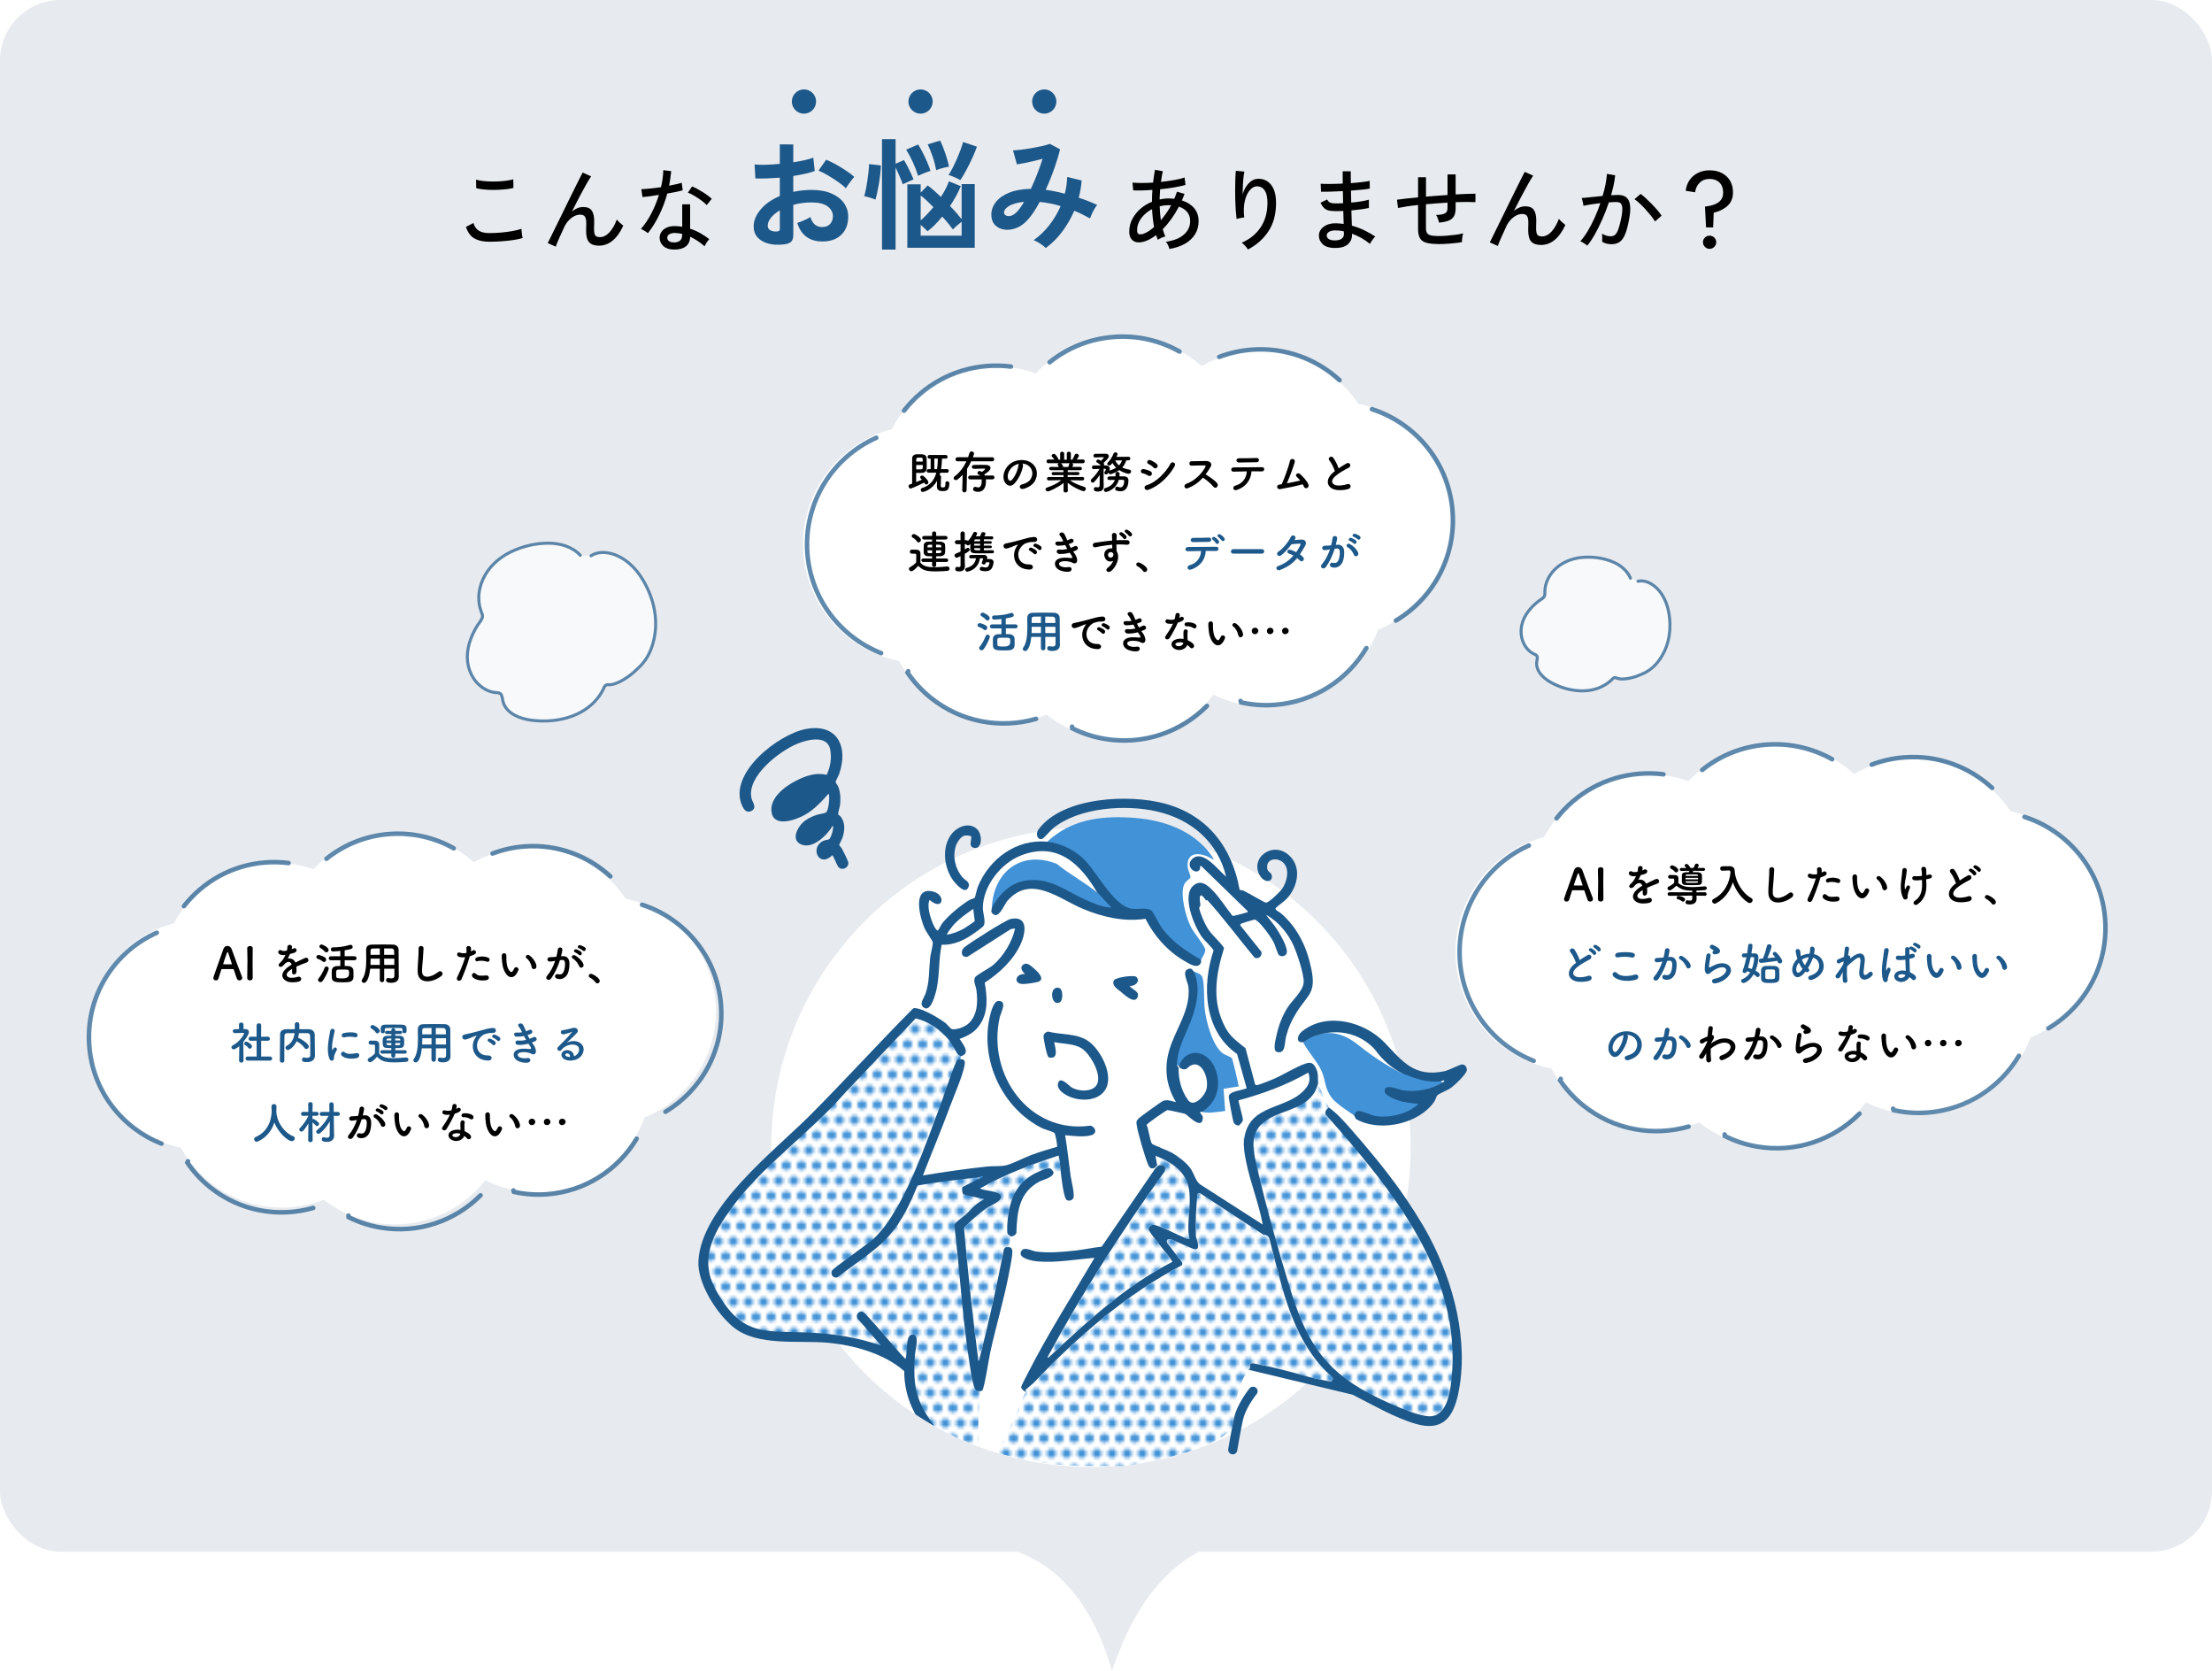 <?xml version="1.0" encoding="UTF-8"?>
<svg id="_レイヤー_2" data-name="レイヤー 2" xmlns="http://www.w3.org/2000/svg" xmlns:xlink="http://www.w3.org/1999/xlink" viewBox="0 0 730 551.26">
  <defs>
    <style>
      .cls-1 {
        fill: #1d588a;
      }

      .cls-2, .cls-3 {
        fill: #e7eaee;
      }

      .cls-4 {
        fill: #4292d7;
      }

      .cls-5 {
        fill: #4292d7;
      }

      .cls-6, .cls-7 {
        fill: #fff;
      }

      .cls-6, .cls-8 {
        opacity: .7;
      }

      .cls-6, .cls-9, .cls-10 {
        stroke: #1d588a;
        stroke-linecap: round;
        stroke-miterlimit: 10;
      }

      .cls-11 {
        fill: url(#Unnamed_Pattern_3);
      }

      .cls-12, .cls-10 {
        fill: none;
      }

      .cls-9 {
        fill: #e5e5e6;
        stroke-width: 3px;
      }

      .cls-13 {
        clip-path: url(#clippath);
      }

      .cls-10 {
        stroke-width: 1.5px;
      }

      .cls-3 {
        opacity: .15;
      }
    </style>
    <clipPath id="clippath">
      <path class="cls-12" d="M539.54,429.1c0,55.27-124.72,54.53-180.8,54.53-29.82,0-56.63-12.66-75.21-32.83-16.37-17.77-63.99,9.14-63.99-16.75,0-55.27,54.88-208.05,110.96-208.05s209.04,147.82,209.04,203.1Z"/>
    </clipPath>
    <pattern id="Unnamed_Pattern_3" data-name="Unnamed Pattern 3" x="0" y="0" width="10" height="10" patternTransform="translate(831.98 -1385.48)" patternUnits="userSpaceOnUse" viewBox="0 0 10 10">
      <g>
        <rect class="cls-12" width="10" height="10"/>
        <ellipse class="cls-4" cx="7.5" cy="10" rx="1.53" ry="1.51"/>
        <ellipse class="cls-4" cx="2.5" cy="10" rx="1.53" ry="1.51"/>
        <ellipse class="cls-4" cx="10" cy="5" rx="1.53" ry="1.51"/>
        <ellipse class="cls-4" cx="5" cy="5" rx="1.53" ry="1.51"/>
        <ellipse class="cls-4" cx="0" cy="5" rx="1.53" ry="1.51"/>
        <ellipse class="cls-4" cx="7.5" cy="0" rx="1.53" ry="1.51"/>
        <ellipse class="cls-4" cx="2.5" cy="0" rx="1.53" ry="1.51"/>
      </g>
    </pattern>
  </defs>
  <g id="_悩み_解決" data-name="悩み＆解決">
    <g>
      <rect class="cls-2" width="730" height="511.93" rx="20" ry="20"/>
      <g>
        <polygon class="cls-3" points="334.36 511.46 334.4 511.45 334.4 511.45 334.36 511.46"/>
        <path class="cls-2" d="M335.7,511.93c5.13,1.9,9.98,4.77,14.29,8.86,8.42,7.98,13.63,18.81,17,30.47,5.56-16.69,14.32-31.64,28.65-39.33h-59.94Z"/>
      </g>
    </g>
    <path class="cls-1" d="M276.65,268.75c.03.05.67.47.89.79,1.49,2.11,1.25,4.62.45,6.95-.14.41-1.07,2.16-1.04,2.33.02.13.68.77.85,1.08.4.71,2.1,4.11,2.16,4.68.17,1.69-1.98,2.78-3.21,1.54-.6-.61-1.68-3.9-2.11-3.95-4.38,4.36-7.55-2.68-2.86-4.78.63-.28,1.29-.28,1.78-.48.67-.28,1.7-3.69,1.28-4.54-1.82,3.16-6.91,8.25-10.85,6.02-2.8-1.58-.8-5.34.91-6.97,1.24-1.18,2.96-2.03,4.58-2.56.92-.3,2.27-.43,3.04-.75.9-.37,1.46-5.28.93-6.28-2.33,2.65-4.77,5.3-7.9,7.04-2.75,1.53-9.71,4.17-10.83-.49-1.16-4.83,4.2-8.88,7.95-10.78,3.2-1.63,6.53-2.83,10.14-1.96,1.25-2.65,1.72-5.46,1.17-8.37-.94-4.94-7.61-3.24-10.83-1.91-5.87,2.43-16.59,10.59-15.19,17.83.27,1.42,2.07,3.29,0,4.36-1.54.8-2.44-.42-3.02-1.68-4.87-10.68,12-23.73,21.15-25.38,10.41-1.87,13.98,6.12,10.79,15.01-.18.51-1.12,2.21-1.12,2.47,0,.3.65,1.08.83,1.49.81,1.85.89,4.49.58,6.48-.1.63-.72,2.43-.52,2.82Z"/>
    <g>
      <g>
        <path class="cls-7" d="M479,169.17c-1.06-17.92-14.01-32.3-30.72-35.97-7.49-11.17-20.52-18.19-34.91-17.34-6.12.36-11.83,2.12-16.84,4.93-7.51-6.7-17.59-10.53-28.43-9.89-10.41.62-19.62,5.25-26.23,12.29-4.8-1.7-10.01-2.49-15.41-2.17-14.09.84-26,9.02-32.23,20.61-17.71,4.65-30.27,21.27-29.14,40.24,1.08,18.23,14.46,32.82,31.6,36.16,7.05,12.9,21.1,21.29,36.75,20.36,4.21-.25,8.22-1.16,11.94-2.62,7.28,5.74,16.6,8.94,26.58,8.34,11.67-.69,21.84-6.43,28.53-14.96,5.95,2.98,12.74,4.5,19.86,4.08,16-.95,29.17-11.37,34.43-25.47,15.06-6.19,25.26-21.42,24.24-38.59Z"/>
        <g class="cls-8">
          <path class="cls-10" d="M289.2,144.43c-14.46,6.44-24.02,21.44-22.75,38.12,1.16,15.23,11.03,27.68,24.34,32.93"/>
          <path class="cls-10" d="M333.62,120.95c-2.54-.32-5.15-.39-7.8-.19-11.26.86-21.02,6.47-27.46,14.72"/>
          <path class="cls-10" d="M389.28,115.99c-6.4-3.59-13.89-5.41-21.75-4.81-8.03.61-15.29,3.65-21.13,8.34"/>
          <path class="cls-10" d="M442.08,125.44c-7.58-6.97-17.9-10.91-28.98-10.07-3.77.29-7.37,1.11-10.73,2.38"/>
          <path class="cls-10" d="M460.65,204.74c12.16-7.25,19.87-20.93,18.72-36.01-1.22-16.08-12.16-29.06-26.61-33.73"/>
          <path class="cls-10" d="M409.41,231.25c.07.16.11.33.16.49,3.59.79,7.34,1.1,11.19.8,12.99-.99,23.97-8.32,30.17-18.72"/>
          <path class="cls-10" d="M353.8,239.74c.03.17.02.34.04.52,3.29,1.64,6.85,2.84,10.66,3.49,12.84,2.19,25.27-2.26,33.81-10.84"/>
          <path class="cls-10" d="M299.72,221.43c-.06.16-.15.31-.22.47,2.07,3.03,4.6,5.82,7.6,8.25,10.15,8.18,23.17,10.35,34.81,7.01"/>
        </g>
      </g>
      <g>
        <path d="M302.35,159.06c.7-.29,1.39-.57,1.88-.78-.56-.63-.57-.65-.57-.83,0-.33.33-.57.66-.57.15,0,.3.04.42.15.39.3,1.65,1.46,1.65,2.1,0,.4-.33.72-.67.72-.3,0-.47-.19-.74-.63-.85.44-4.08,1.96-4.47,1.96s-.67-.4-.67-.78c0-.24.12-.47.39-.56.22-.07.49-.17.79-.27v-2.44c0-2.4,0-5.41.01-5.95.02-.81.63-1.23,1.28-1.29.24-.03.58-.03.91-.03.47,0,.95.02,1.2.03.69.06,1.36.44,1.38,1.32.02.66.04,1.47.04,2.22,0,.43-.02.85-.03,1.2-.03.73-.51,1.27-1.32,1.36-.28.03-.72.05-1.15.05-.38,0-.73-.02-.99-.03v3.04ZM304.53,152.29c0-.31-.02-.6-.02-.83-.02-.48-.28-.48-1.06-.48-.72,0-1.03,0-1.06.51,0,.18-.02.45-.02.79h2.16ZM302.37,153.42v1.44c.14.01.38.01.65.01.42,0,.9-.01,1.08-.03.44-.06.44-.29.44-1.42h-2.16ZM312,159.37c0-.42.3-.6.6-.6.34,0,.7.23.7.62v.09c0,2.28-.9,2.55-2.23,2.55-1.53,0-1.88-.65-1.88-1.72,0-.31.02-1.04.05-1.7-1.77,3.17-4.53,3.69-4.71,3.69-.44,0-.67-.34-.67-.69,0-.25.15-.52.45-.61,2.79-.81,4.09-2.87,4.69-5.05h-2.58c-.4.01-.6-.29-.6-.58s.19-.6.6-.6h.71v-3.45h-.4c-.41,0-.6-.3-.6-.61s.19-.6.6-.6h5.41c.38,0,.57.3.57.6,0,.31-.2.61-.57.61h-1.27c-.03.96-.09,2.19-.31,3.46h1.98c.38-.01.57.29.57.59s-.19.6-.57.6h-2.23c-.06.24-.15.5-.23.75.25.06.48.25.48.6v.12c0,.67-.09,2.07-.09,2.68v.12c0,.39.12.58.61.58.71,0,.93-.18.93-1.3v-.14ZM309.25,154.77c.18-1.11.24-2.19.24-3.13v-.34h-1.14v3.48h.9Z"/>
        <path d="M320.49,152.22c-.39.87-.84,1.68-1.33,2.44l-.17,7.09c0,.47-.38.69-.73.69s-.71-.22-.71-.66v-.03l.15-5.13c-.52.6-1.11,1.12-1.69,1.57-.19.15-.4.21-.58.21-.4,0-.72-.3-.72-.66,0-.19.1-.42.35-.6,1.68-1.23,2.98-3.04,3.88-4.94h-2.91c-.48,0-.71-.33-.71-.66s.24-.69.71-.69h3.46c.17-.47.33-.93.45-1.38.1-.38.39-.52.69-.52.41,0,.83.29.83.69,0,.08-.18.69-.39,1.22h6.34c.47,0,.69.33.69.67s-.22.67-.69.67h-6.91ZM325.36,158.17c.03.21.03.42.03.63,0,3.04-1.68,3.46-2.61,3.46-.31,0-1.65-.04-1.65-.87,0-.39.28-.78.69-.78.09,0,.17.01.25.04.29.1.54.17.77.17.88,0,1.15-1.06,1.15-2.15,0-.18-.02-.34-.03-.51h-3.79c-.44,0-.65-.3-.65-.6,0-.33.23-.66.65-.66h3.3c-.12-.13-.27-.24-.45-.3-.3-.1-.44-.33-.44-.56,0-.33.27-.66.69-.66.12,0,.33.03.79.33.06-.04,1.06-.76,1.06-1.02,0-.05-.04-.08-.17-.08h-.33c-.81,0-2.15.03-3.21.06h-.02c-.43,0-.66-.31-.66-.63s.23-.63.66-.65c.68-.02,1.52-.03,2.31-.03.66,0,1.31.02,1.81.03.87.04,1.37.45,1.37.99,0,.85-1.2,1.62-2.07,2.16.06.1.12.22.18.34h2.58c.42,0,.61.31.61.63s-.19.63-.61.63h-2.24Z"/>
        <path d="M337.62,153.63c-.24,1.9-1.59,4.74-3.03,6.07-1.16,1.06-2.42.48-3.08-.81-.94-1.86.06-4.65,2.07-6.04,1.84-1.27,4.59-1.48,6.48-.34,2.32,1.4,2.7,4.15,1.4,6.3-.71,1.15-2.17,2.08-3.66,2.47-1.32.35-1.79-1.17-.5-1.47,1.14-.25,2.29-.9,2.79-1.68,1.06-1.68.66-3.64-.83-4.59-.58-.38-1.21-.56-1.86-.6.17.15.25.39.21.69ZM334.29,153.91c-1.39,1.08-2.14,3.08-1.51,4.23.23.44.61.66.99.33,1.12-.99,2.17-3.38,2.33-4.99.01-.18.06-.35.13-.47-.69.15-1.36.47-1.94.9Z"/>
        <path d="M357.28,158.5l-3.78-.07h-.45c1.56,1.11,3.13,1.65,4.84,2.22.33.1.46.35.46.58,0,.39-.33.83-.79.83-.3,0-2.91-.98-5.19-2.75l.03,2.58v.02c0,.38-.36.57-.71.57s-.71-.18-.71-.57v-.02l.03-2.56c-1.86,1.5-4.71,2.79-5.19,2.79-.45,0-.77-.33-.77-.68,0-.24.17-.46.53-.6,1.83-.63,3.22-1.29,4.66-2.42h-.5l-3.64.07h-.02c-.38,0-.56-.27-.56-.55s.2-.57.57-.57l4.9.03-.02-.66-3.39.02c-.33,0-.51-.25-.51-.51,0-.24.18-.5.51-.5l3.37.02v-.65h-4.14c-.38.01-.57-.26-.57-.54,0-.27.19-.54.57-.54l2.62.02c-.09-.23-.2-.45-.3-.62-.06-.07-.07-.15-.07-.23,0-.18.17-.33.38-.39h-3.44c-.42.01-.63-.3-.63-.62s.21-.61.61-.61h.02l1.96.03c-.21-.34-.49-.66-.78-.96-.09-.1-.14-.21-.14-.31,0-.31.39-.6.75-.6.12,0,.24.02.35.09.27.18,1.06,1.2,1.21,1.8l.52.02v-2s-.01-.02-.01-.02c0-.42.33-.61.66-.61s.68.21.68.63v2h.87v-2c0-.42.33-.63.68-.63s.66.21.66.61v.02l-.03,2,.51-.02c.3-.45.57-1.05.75-1.5.12-.31.38-.45.63-.45.39,0,.78.3.78.67,0,.04,0,.34-.72,1.26l2.04-.03h.02c.4,0,.6.3.6.61s-.19.63-.61.63h-3.61c.21.09.38.26.38.48,0,.17-.23.65-.27.74l2.61-.02c.38,0,.55.27.55.56,0,.27-.18.54-.55.54h-4.11s0,.63,0,.63l3.34-.02c.35,0,.51.25.51.51,0,.24-.17.5-.51.5l-3.36-.02-.02.66,4.9-.03c.38,0,.57.28.56.57.02.29-.18.55-.54.55h-.02ZM350.11,152.83c.15.07.61.44.77,1.19v.04h1.66c.12-.27.27-.68.31-.98.02-.12.08-.19.15-.25h-2.9Z"/>
        <path d="M371.67,151.89c-.21.75-.6,1.58-1.31,2.34.74.36,1.56.58,2.37.72.38.06.54.33.54.6,0,.36-.29.75-.83.75-.31,0-1.68-.29-3.07-1.2-1.21.87-2.71,1.35-2.91,1.35-.33,0-.57-.24-.66-.51-.03.06-.27.57-.78.57-.32,0-.58-.21-.58-.5,0-.09.03-.18.09-.29.12-.19.44-.76.44-.91,0-.08-.06-.12-.24-.14h-.51v.12s-.02,2.56-.02,3.38c0,.24.03,1.6.04,2.13v.07c0,.96-.48,1.8-1.88,1.8-.52,0-1.38-.05-1.38-.8,0-.34.21-.67.58-.67.04,0,.09,0,.14.02.19.04.39.07.55.07.36,0,.63-.13.65-.64,0-.68.02-2.21.03-3.45-.56.85-1.22,1.71-1.79,2.29-.17.17-.34.24-.51.24-.36,0-.66-.31-.66-.68,0-.19.09-.39.29-.55.72-.62,1.9-2,2.62-3.3-.17,0-1.7.07-1.98.07-.36,0-.54-.28-.54-.58s.19-.61.57-.63h2.35c-.35-.44-.93-.81-1.26-.98-.18-.09-.24-.23-.24-.38,0-.28.29-.6.63-.6.23,0,.65.25.93.45.6-.6.98-1.09.98-1.15,0-.04-.03-.06-.08-.06-.73,0-1.92.03-2.75.09h-.06c-.38,0-.57-.28-.57-.58s.21-.61.63-.63c.98-.03,2.42-.03,3.45-.03.65,0,.99.36.99.82,0,.23,0,.65-1.74,2.23.02.02.03.04.04.06.1.12.15.25.15.39s-.04.25-.12.36c.3,0,.58.02.83.02.57.01,1.17.39,1.17,1.02,0,.15-.02.28-.18.66l.14-.04c.87-.24,1.56-.56,2.11-.92-.48-.45-.88-.96-1.19-1.56-.6.74-.73.85-1.08.85s-.66-.24-.66-.57c0-.13.06-.3.23-.46.78-.78,1.42-1.77,1.88-2.94.1-.27.34-.38.58-.38.36,0,.73.24.73.6,0,.06,0,.15-.38.9l4-.04c.39,0,.58.3.58.58,0,.3-.19.6-.58.6h-.81ZM369.24,158.29c-.87,3.21-3.92,4.02-4.23,4.02-.44,0-.72-.36-.72-.71,0-.25.14-.48.47-.58,1.66-.5,2.71-1.4,3.15-2.7-.6.02-1.2.03-1.79.04h-.03c-.42,0-.63-.29-.63-.58s.21-.6.65-.6c.65-.02,1.33-.02,2.02-.03,0-.1.02-.23.02-.35,0-.15-.02-.31-.03-.49v-.05c0-.36.36-.58.7-.58s.65.2.65.65c0,.29,0,.56-.03.81.51,0,1.02,0,1.52.02,1.02.01,1.44.58,1.44,1.36,0,.51-.04,3.56-2.61,3.56-.39,0-.82-.08-1.33-.21-.3-.07-.43-.36-.43-.63,0-.34.19-.69.57-.69.06,0,.15.02.23.04.4.14.7.2.96.2.72,0,1.19-.85,1.23-2.04,0-.31-.18-.45-.45-.45h-1.3ZM368.04,151.89c.31.69.75,1.23,1.26,1.65.5-.53.81-1.1.98-1.65h-2.23Z"/>
        <path d="M378.9,156.9c-.56-.36-1.25-.66-1.86-.77-.9-.15-.62-1.58.48-1.37.7.14,1.51.38,2.19.75.48.26.54.78.35,1.12-.19.36-.66.57-1.15.26ZM378.9,161.61c-1.19.39-1.68-1.23-.5-1.54,2.98-.81,6.31-4.11,7.89-7.09.5-.93,2-.31,1.33.87-1.92,3.44-5.32,6.64-8.73,7.77ZM380.64,154.23c-.46-.48-1.06-.92-1.63-1.16-.85-.34-.26-1.68.76-1.23.66.3,1.43.74,2,1.25.4.36.35.87.08,1.17s-.8.39-1.2-.03Z"/>
        <path d="M391.99,161.08c-1.09.4-1.6-1.06-.48-1.46,2.73-.94,5.1-3.34,6.29-5.58.13-.25.07-.5-.26-.5-.94-.01-3.01.06-4.33.09-.9.03-.96-1.41,0-1.46,1.09-.04,3.3-.08,4.81-.08,1.35,0,2.12.85,1.53,1.88-.51.88-1.05,1.74-1.67,2.55,1.25.75,3.15,2.01,3.84,2.97.6.84-.52,2.01-1.23,1.12-.73-.91-2.28-2.28-3.51-3.01-1.32,1.47-2.94,2.69-5,3.46Z"/>
        <path d="M408.31,161.62c-1.47.51-1.71-1.1-.66-1.38,2.38-.65,3.72-2.49,3.82-4.73-1.66.02-3.31.08-4.36.1-.51.02-.78-.31-.78-.67s.27-.73.85-.73c2.13-.03,6.85-.06,9.3-.08.53,0,.77.36.74.72-.03.36-.3.69-.83.67-.82-.03-2.05-.04-3.38-.03-.13,2.71-1.74,5.08-4.71,6.12ZM414.78,152.5c-2.07.03-4.32.09-5.92.09-1.12,0-1.05-1.41.01-1.4,1.89.02,3.88-.04,5.85-.09.52-.02.76.35.76.69s-.25.71-.71.71Z"/>
        <path d="M422.5,161.38c-1.12.18-1.48-1.35-.29-1.51.24-.03.51-.06.77-.1.73-1.56,2.31-5.71,2.68-7.59.26-1.26,1.94-.84,1.62.31-.45,1.64-1.71,4.95-2.58,6.97,1.56-.28,3.21-.64,4.38-.93-.39-.51-.81-.94-1.14-1.23-.69-.6.28-1.65,1.12-.9.72.65,2.28,2.17,2.76,3.52.18.51-.14.94-.48,1.09-.36.15-.83.03-1.02-.45-.1-.26-.24-.53-.39-.79-1.93.54-5.11,1.21-7.44,1.6Z"/>
        <path d="M438.73,151.95c-.78-.96.69-1.77,1.29-.92.64.92,1.32,2.25,1.75,3.5.81-.57,1.66-1.11,2.64-1.65,1.02-.57,1.8.87.65,1.46-1.53.78-3.07,1.65-4.26,2.65-1.48,1.26-1.53,2.38-.36,2.95,1.05.53,3.19.14,4.09-.19,1.26-.48,1.71,1.25.38,1.62-1.19.33-3.69.63-5.17-.12-2.16-1.09-2.07-3.52.36-5.46.15-.12.29-.24.44-.34-.39-1.19-1.11-2.65-1.8-3.5Z"/>
        <path d="M300.79,188.47c-.44,0-.83-.39-.83-.79,0-.21.1-.42.38-.57.81-.45,1.5-.96,2.01-1.56.01-.68.03-1.26.03-1.83v-.62c0-.39-.18-.43-.69-.43h-.58c-.29,0-.83-.02-.83-.65,0-.33.23-.68.63-.68.54,0,.96,0,1.45.02.96.03,1.41.45,1.41,1.41,0,.87-.03,1.9-.03,2.86.95,1.2,2.49,1.51,4.58,1.51,1.5,0,3.13-.16,4.27-.25h.07c.46,0,.72.36.72.72s-.23.69-.75.73c-.95.09-2.33.18-3.69.18-3.25,0-4.48-.39-5.9-1.85-.75.84-1.68,1.79-2.26,1.79ZM302.62,178.63c-.39-.6-1.05-1.06-1.47-1.3-.21-.12-.3-.29-.3-.47,0-.33.36-.67.76-.67.45,0,2.33,1.15,2.33,1.92,0,.44-.41.84-.81.84-.18,0-.38-.09-.51-.31ZM308.95,185.41v1c0,.42-.33.65-.67.65s-.68-.23-.68-.65v-1h-2.9c-.42,0-.63-.29-.63-.58s.21-.58.63-.58h2.9v-.72c-.45,0-.88-.02-1.33-.03-.88-.03-1.4-.52-1.42-1.21-.02-.41-.02-.83-.02-1.23s0-.83.02-1.2c.03-.61.57-1.14,1.41-1.15.42-.02.88-.03,1.35-.03v-.68h-2.65c-.42,0-.63-.3-.63-.58,0-.3.21-.6.63-.6h2.65v-.89c0-.4.35-.61.69-.61s.66.19.66.61v.89h3.09c.44,0,.65.3.65.58,0,.3-.21.6-.65.6h-3.09v.68c.5,0,.99.01,1.47.03.78.03,1.43.45,1.47,1.12.03.42.04.87.04,1.3,0,.41-.02.78-.04,1.14-.06.71-.63,1.2-1.56,1.23-.46.02-.92.03-1.38.03v.72h3.33c.44,0,.65.3.65.58,0,.3-.21.58-.65.58h-3.33ZM307.63,179.7c-1.41,0-1.56.02-1.56.89h1.56v-.89ZM307.63,181.57h-1.56c0,.56.06.92.51.92.33.02.68.02,1.05.02v-.93ZM310.66,180.58c0-.84,0-.89-1.74-.89v.89h1.74ZM308.92,181.57v.94c1.35,0,1.68-.01,1.71-.48,0-.15.02-.3.02-.46h-1.73Z"/>
        <path d="M327.55,181.53c.32,0,.47.24.47.5s-.15.51-.48.51c-1.12,0-2.55.02-3.9.02-.68,0-1.33,0-1.92-.02-.89-.02-1.5-.36-1.52-1.26,0-.45,0-1.17.03-1.85-.48.48-.51.51-.77.51-.29,0-.52-.18-.61-.41h-.45v1.73c.24-.14.46-.29.69-.44.1-.07.21-.1.31-.1.33,0,.6.3.6.63,0,.36-.12.48-1.6,1.37,0,.96-.02,1.71-.02,1.93,0,.24.04,1.6.06,2.13v.06c0,.95-.57,1.68-1.84,1.68-.58,0-1.35-.03-1.35-.81,0-.34.21-.69.58-.69.04,0,.09,0,.14.02.13.03.3.06.46.06.3,0,.57-.1.57-.5v-3.13c-.98.49-1.05.52-1.27.52-.44,0-.72-.36-.72-.72,0-.24.13-.48.43-.61.56-.24,1.08-.45,1.56-.68v-2.44h-1.2c-.44,0-.66-.33-.66-.66s.23-.66.66-.66h1.2l-.02-2.19c0-.46.36-.71.72-.71s.69.23.69.71v2.19h.54c.24,0,.42.1.52.25.69-.72,1.29-1.62,1.74-2.64.1-.25.33-.35.56-.35.36,0,.73.25.73.58,0,.08,0,.14-.42.87h1.38c.14-.27.27-.6.44-1.06.08-.21.31-.3.57-.3.38,0,.79.21.79.49,0,.17-.33.75-.39.87.92,0,1.8,0,2.5.02.31,0,.46.25.46.51,0,.24-.15.48-.48.48h-.02c-.73-.02-1.68-.02-2.62-.02v.63h2.22c.27,0,.4.21.4.42s-.13.42-.4.42h-2.22v.61h2.22c.27,0,.42.21.42.44,0,.2-.13.41-.42.41h-2.22v.7c.99,0,1.99-.01,2.82-.03h.01ZM325.32,185.77c-.1.31-.39.45-.66.45-.33,0-.65-.19-.65-.5,0-.06,0-.12.03-.18.15-.39.39-1.08.39-1.25,0-.06-.04-.09-.12-.09h-.92c-.57,3.93-4.14,4.41-4.15,4.41-.42,0-.71-.36-.71-.69,0-.24.15-.48.5-.57,1.83-.48,2.83-1.55,3.06-3.17-.6,0-1.2.02-1.65.03h-.02c-.38,0-.57-.27-.57-.55,0-.27.19-.56.57-.56.73-.02,2.07-.02,3.15-.02h1.17c.57.02,1.06.3,1.06.9,0,.09,0,.18-.03.29-.02.04-.03.09-.05.15h.95c.75.03,1.24.44,1.24,1.06,0,.47-.27,1.27-.4,1.6-.4,1.04-1.33,1.38-2.32,1.38-.45,0-.92-.07-1.35-.18-.35-.09-.5-.35-.5-.62,0-.33.24-.67.63-.67.06,0,.12.02.2.03.33.09.72.2,1.08.2.44,0,.83-.14,1.04-.58.03-.08.25-.58.25-.92,0-.1-.04-.23-.24-.23h-.92l-.08.25ZM323.44,179.4h-1.96c0,.19-.01.4-.01.61h1.98v-.61ZM323.44,180.85h-1.96v.16c0,.54.38.54,1.96.54v-.7ZM323.44,177.93l-1.45.02c-.24,0-.44.09-.47.44,0,.06-.01.12-.01.18h1.93v-.63Z"/>
        <path d="M335.29,180.73c.15-.29.28-.52.48-.78.24-.31.16-.3-.12-.21-1.12.36-.87.36-1.89.75-.48.18-.9.33-1.35.45-1.32.36-1.73-1.37-.53-1.62.31-.07,1.19-.24,1.67-.36.73-.18,2.06-.48,3.58-.92,1.54-.44,2.76-.79,4.08-.88.93-.06,1.19.67,1.02,1.15-.09.25-.42.56-1.47.5-.77-.04-1.71.24-2.22.42-.84.3-1.6,1.2-1.93,1.75-1.32,2.21-.31,5.35,3.04,5.23,1.57-.06,1.68,1.71.09,1.69-4.53-.02-6.09-4.17-4.45-7.18ZM339.91,181.72c-.79-.34-.19-1.27.54-1,.42.15,1.23.57,1.57.94.62.66-.31,1.62-.84,1.01-.21-.24-.96-.81-1.27-.95ZM341.43,180.42c-.81-.31-.22-1.27.51-1.04.42.14,1.23.54,1.59.9.63.63-.25,1.62-.79,1.02-.21-.24-.99-.77-1.31-.88Z"/>
        <path d="M354.49,182.4c.54.69,1.14,1.89.97,2.74-.15.78-.87.92-1.54.52-.79-.46-2.92-.76-3.97-.25-.78.38-.46,1.17.23,1.46.66.28,1.5.4,2.43.23,1.33-.26,1.43,1.41.08,1.53-1.11.09-2.08-.14-2.97-.51-1.77-.75-2.19-2.85-.51-3.7,1.11-.57,2.96-.45,3.94-.33.81.1,1.05-.12.18-1.29-.1-.15-.23-.28-.33-.45-1.1.3-2.34.48-3.45.4-1.04-.07-1.17-1.6.1-1.44.78.1,1.72,0,2.58-.21-.23-.39-.46-.82-.71-1.29-.72.15-1.53.24-2.38.24-.98,0-1.27-1.46-.07-1.37.66.05,1.29,0,1.86-.09-.33-.69-.66-1.35-1.08-1.81-.84-.94.75-1.52,1.29-.78.34.48.71,1.35,1.08,2.26.37-.12.69-.27.94-.4.99-.52,1.56.79.76,1.17-.34.17-.73.31-1.2.46.19.44.4.85.65,1.26.46-.17.85-.33,1.12-.48,1.05-.6,1.69.78.85,1.2-.31.17-.72.33-1.19.5.1.15.23.28.33.44Z"/>
        <path d="M364.59,183.88c-.52-1.46.28-2.54,1.2-2.82.44-.14.89-.2,1.29-.14-.02-.33-.03-.78-.04-1.21-1.26.12-2.5.3-3.29.42-1.08.17-1.78.36-2.23.44-1,.18-1.3-1.32-.12-1.52.6-.1,1.57-.21,2.2-.31.75-.12,2.1-.28,3.42-.4v-.27c.02-.93-.07-.99-.07-1.47,0-1.09,1.51-.99,1.57-.04.02.35-.03,1.04-.06,1.44,0,.08-.02.15-.02.23.44-.03.83-.04,1.16-.04.73,0,1.26-.02,2.28,0,1.26.03,1.2,1.62,0,1.53-1.06-.09-1.42-.09-2.35-.1-.34,0-.71.02-1.09.03.01.48.03.94.03,1.38,0,.21.03.52.04.85,1.33,2.1-.25,5.28-1.84,6.55-1,.79-2.31-.27-1-1.2.72-.51,1.35-1.35,1.71-2.2-.99.51-2.29.22-2.77-1.12ZM367.11,182.31c-.21-.18-.65-.21-.96-.06-.36.17-.6.63-.44,1.14.27.81,1.57.81,1.72-.25.04-.31,0-.45-.09-.57-.08-.09-.15-.18-.24-.26ZM370.72,177.63c-.15-.27-.78-.9-1.05-1.08-.69-.45.03-1.24.68-.87.36.21,1.05.75,1.32,1.15.46.72-.56,1.46-.94.79ZM372.55,176.76c-.25-.25-.81-.9-1.09-1.06-.71-.42-.02-1.23.65-.88.38.19,1.08.72,1.36,1.11.5.71-.38,1.38-.92.84Z"/>
        <path d="M377.23,188.38c-.38-.55-1.2-1.24-1.84-1.57-.29-.15-.41-.38-.41-.6,0-.34.27-.66.71-.66.52,0,2.92,1.32,2.92,2.34,0,.48-.4.82-.81.82-.21,0-.42-.1-.57-.33Z"/>
        <path class="cls-1" d="M393.22,187.87c-1.47.51-1.71-1.1-.66-1.38,2.38-.65,3.7-2.48,3.81-4.71-1.67.02-3.31.06-4.36.09-.51.02-.78-.31-.78-.67s.27-.73.85-.73c2.13-.03,6.85-.06,9.3-.08.53,0,.77.36.74.72-.03.36-.3.69-.83.67-.81-.03-2.04-.03-3.36-.02-.13,2.72-1.74,5.07-4.71,6.1ZM393.76,178.86c-1.12,0-1.05-1.42.02-1.41,1.89.02,3.22-.04,5.19-.09.52-.02.76.35.76.69s-.25.72-.7.72c-2.07.03-3.66.09-5.27.09ZM401.26,179.19c-.15-.27-.74-.95-1.01-1.12-.67-.48.08-1.21.71-.83.36.23,1.02.78,1.27,1.2.45.73-.61,1.42-.97.75ZM403.12,178.27c-.25-.27-.78-.9-1.05-1.08-.69-.45.03-1.23.68-.85.36.21,1.03.75,1.3,1.16.47.72-.4,1.33-.93.78Z"/>
        <path class="cls-1" d="M407.02,182.65c-.54,0-.79-.36-.79-.72s.28-.76.79-.76h9.42c.51,0,.77.38.77.75s-.25.73-.77.73h-9.42Z"/>
        <path class="cls-1" d="M422.5,188.05c-1.2.46-1.79-.95-.65-1.32,2.07-.69,3.73-1.98,5.01-3.42-.54-.33-1.09-.58-1.57-.72-.84-.23-.45-1.5.6-1.2.56.15,1.23.44,1.89.78.51-.72.93-1.46,1.26-2.15.29-.61.23-.69-.17-.67-.6.01-2.14.17-2.65.22-1.05,1.38-2.43,2.96-3.44,3.66-1,.69-1.89-.62-.87-1.25,1.46-.9,3.46-3.43,4-4.72.52-1.27,2.07-.35,1.54.52-.08.12-.17.25-.27.4.73-.06,1.56-.13,2.28-.17,1.54-.04,1.81,1.04,1.23,2.1-.56,1-1.11,1.94-1.69,2.79.42.3.81.61,1.08.94.34.4.24.88-.03,1.14-.27.25-.72.33-1.06-.05-.23-.24-.54-.52-.9-.81-1.33,1.6-3.02,2.91-5.59,3.9Z"/>
        <path class="cls-1" d="M441.33,179.71c1.26-.1,2.22.63,2.28,2.31.03,1.05-.12,2.4-.51,3.34-.62,1.48-2.08,2.22-3.52,1.8-1.19-.34-.71-1.72.21-1.5.85.21,1.48.08,1.9-.81.35-.73.48-1.8.48-2.59,0-.92-.31-1.35-1-1.29-.23.02-.45.04-.69.08-.73,2.32-1.74,4.36-2.91,6.03-.72,1.02-2.28.15-1.31-.94,1.04-1.16,1.96-2.87,2.65-4.88l-.18.03c-.65.12-1.23.21-1.62.21-1.02,0-1-1.35-.04-1.44.46-.04.93-.03,1.47-.07l.75-.08c.18-.66.38-1.54.47-2.38.1-.98,1.63-.88,1.51.12-.06.51-.25,1.41-.44,2.11l.5-.04ZM446.85,183.09c-.36-.83-1.04-1.97-2.15-2.58-.73-.4-.08-1.53.85-.99,1.2.7,2.26,1.77,2.67,2.85.38.99-.98,1.65-1.38.72ZM445.48,178.47c-.78-.28-.24-1.21.47-.99.4.12,1.18.51,1.53.84.61.58-.2,1.53-.72.98-.21-.23-.97-.72-1.27-.83ZM446.77,177.13c-.78-.25-.3-1.21.42-1.02.41.1,1.21.47,1.58.78.63.57-.17,1.54-.71,1-.21-.21-.98-.66-1.29-.77Z"/>
        <path class="cls-1" d="M324.72,207.76c-.58-.48-1.21-.76-1.75-.96-.27-.09-.38-.28-.38-.5,0-.34.3-.72.72-.72.38,0,1.59.42,2.2.88.23.17.31.41.31.63,0,.42-.31.82-.69.82-.13,0-.28-.04-.42-.17ZM323.92,214.54c-.42,0-.79-.33-.79-.73,0-.15.06-.3.18-.45.87-1.05,1.51-2.34,2.01-3.57.12-.28.36-.4.6-.4.38,0,.75.27.75.69,0,.33-.9,2.59-2.04,4.08-.21.29-.46.39-.71.39ZM325.38,204.48c-.46-.57-1.16-1-1.52-1.23-.19-.12-.28-.3-.28-.46,0-.33.34-.68.75-.68.26,0,2.31.95,2.31,1.81,0,.42-.38.81-.76.81-.17,0-.35-.08-.5-.25ZM331.95,207.31v1.89c.4,0,.79.02,1.12.03.91.03,1.71.57,1.75,1.41.03.42.03.87.03,1.31,0,.34,0,.69-.02,1.02-.04.88-.63,1.47-1.77,1.56-.45.05-1.12.06-1.8.06-2.28,0-3.51-.07-3.57-1.57-.01-.44-.03-.87-.03-1.29,0-.36.02-.71.03-1.02.04-.87.68-1.42,1.69-1.47.32-.02.71-.03,1.11-.03v-1.89h-3.09c-.48,0-.72-.33-.72-.66s.24-.66.72-.66h3.09v-1.77c-.85.1-2.21.19-2.42.19-.46,0-.69-.35-.69-.69s.21-.66.61-.66c1.81-.03,3.63-.18,5.61-.81.1-.03.19-.04.29-.04.42,0,.67.35.67.69,0,.56-.29.75-2.64,1.12v1.96h3.18c.5,0,.75.33.75.66s-.25.66-.75.66h-3.18ZM333.36,211c-.06-.61-.31-.61-2.13-.61-.54,0-1.06.02-1.41.03-.69.05-.69.36-.69,1.25,0,.31,0,.65.02.92.03.72.52.72,2.13.72q2.12,0,2.12-1.47c0-.27-.02-.56-.03-.83Z"/>
        <path class="cls-1" d="M348.31,210.13h-3.34v3.72c0,.46-.36.71-.72.71s-.73-.24-.73-.71v-3.72h-3.17c-.19,1.98-.85,4.66-2.05,4.66-.4,0-.77-.3-.77-.69,0-.13.04-.28.15-.44,1.17-1.57,1.37-4.32,1.37-6.75,0-1.06-.03-2.06-.04-2.88v-.04c0-1.25.58-1.8,1.95-1.83,1.29-.03,2.48-.04,3.67-.04,1.05,0,2.12.02,3.3.04.89.02,1.77.63,1.79,1.67.04,2.21.02,5.19.04,6.84l.03,2.05v.03c0,1.05-.63,2.01-2.44,2.01-.99,0-1.75-.12-1.75-.89,0-.36.23-.69.65-.69.04,0,.09,0,.15.02.38.08.69.1.95.1.76,0,.99-.31.99-.82v-2.35ZM343.53,206.8h-3.04c0,.66-.02,1.37-.04,2.06h3.07l.02-2.06ZM343.53,203.41c-.77,0-1.54.01-2.34.03-.53.02-.72.3-.72.73v1.35h3.06v-2.11ZM348.28,205.53c-.02-.44-.02-.85-.03-1.21-.03-.57-.31-.85-.87-.87-.81-.03-1.62-.03-2.43-.03v2.11h3.33ZM348.31,206.8h-3.36l.02,2.06h3.34v-2.06Z"/>
        <path d="M357.79,206.98c.15-.29.28-.52.48-.78.24-.31.16-.3-.12-.21-1.12.36-.87.36-1.89.75-.48.18-.9.33-1.35.45-1.32.36-1.73-1.37-.53-1.62.31-.07,1.19-.24,1.67-.36.73-.18,2.06-.48,3.58-.92,1.54-.44,2.76-.79,4.08-.88.93-.06,1.19.67,1.02,1.15-.09.25-.42.56-1.47.5-.77-.04-1.71.24-2.22.42-.84.3-1.6,1.2-1.93,1.75-1.32,2.21-.31,5.35,3.04,5.23,1.57-.06,1.68,1.71.09,1.69-4.53-.02-6.09-4.17-4.45-7.18ZM362.41,207.97c-.79-.34-.19-1.27.54-1,.42.15,1.23.57,1.57.94.62.66-.31,1.62-.84,1.01-.21-.24-.96-.81-1.27-.95ZM363.93,206.67c-.81-.31-.22-1.27.51-1.04.42.14,1.23.54,1.59.9.63.63-.25,1.62-.79,1.02-.21-.24-.99-.77-1.31-.88Z"/>
        <path d="M376.99,208.65c.54.69,1.14,1.89.97,2.74-.15.78-.87.92-1.54.52-.79-.46-2.92-.76-3.97-.25-.78.38-.46,1.17.23,1.46.66.28,1.5.4,2.43.23,1.33-.26,1.43,1.41.08,1.53-1.11.09-2.08-.14-2.97-.51-1.77-.75-2.19-2.85-.51-3.7,1.11-.57,2.96-.45,3.94-.33.81.1,1.05-.12.18-1.29-.1-.15-.23-.28-.33-.45-1.1.3-2.34.48-3.45.4-1.04-.07-1.17-1.6.1-1.44.78.1,1.72,0,2.58-.21-.23-.39-.46-.82-.71-1.29-.72.15-1.53.24-2.38.24-.98,0-1.27-1.46-.07-1.37.66.05,1.29,0,1.86-.09-.33-.69-.66-1.35-1.08-1.81-.84-.94.75-1.52,1.29-.78.34.48.71,1.35,1.08,2.26.37-.12.69-.27.94-.4.99-.52,1.56.79.76,1.17-.34.17-.73.31-1.2.46.19.44.4.85.65,1.26.46-.17.85-.33,1.12-.48,1.05-.6,1.69.78.85,1.2-.31.17-.72.33-1.19.5.1.15.23.28.33.44Z"/>
        <path d="M385.15,205.66c-.92-.26-.63-1.64.44-1.29.5.17,1.27.15,2.05-.04.15-.5.23-.98.3-1.52.13-.88,1.45-.72,1.42.13-.02.23-.1.56-.21.92.18-.09.34-.17.48-.25.67-.48,1.62.45.66,1.14-.38.27-.99.51-1.6.69-.71,1.69-1.73,3.49-2.69,5.05-.56.9-2,.31-1.33-.66.84-1.24,1.73-2.52,2.46-4.09-.77.15-1.41.09-1.98-.07ZM387.73,214.11c-1.4-.71-1.56-2.32-.02-3.01.93-.42,1.95-.45,2.88-.29v-.52c0-.38-.03-.75-.04-1.12-.02-.3.02-.72.07-1,.18-.83,1.5-.63,1.35.27-.04.23-.09.39-.09.71,0,.34,0,.72.01,1.15.02.29.05.6.06.93.79.33,1.46.8,1.83,1.2.85.94-.36,2.01-1.08,1.14-.22-.27-.51-.54-.85-.78-.44,1.2-2.31,2.25-4.12,1.33ZM388.21,212.14c-.41.21-.44.65.01.87.9.45,2.12.01,2.28-.79.01-.05,0-.1.01-.15-.76-.25-1.57-.28-2.31.08ZM391.56,206.61c-.83.04-.88-1.2.08-1.29.99-.09,2.04.09,2.76.52,1.02.62.24,1.86-.5,1.4-.71-.45-1.47-.67-2.34-.63Z"/>
        <path d="M400.54,212.25c-1.08-1.17-1.58-2.91-1.69-4.8-.06-.85-.09-1.12-.08-1.67.03-.94,1.48-1.14,1.53-.01.03.58-.03.61,0,1.3.06,1.58.35,3.06,1.19,3.87.39.38.58.42.92-.03.18-.25.39-.65.5-.88.4-.87,1.65-.24,1.36.54-.15.42-.42.88-.58,1.15-.96,1.56-2.29,1.42-3.13.52ZM408.66,209.61c-.24-1.2-.85-2.35-1.67-2.91-.72-.5.09-1.6.99-.93,1.06.79,2.1,2.2,2.25,3.48.12,1.1-1.36,1.4-1.57.36Z"/>
        <path d="M414.18,209.22c-.67,0-1.08-.46-1.08-1.08,0-.75.66-1.05,1.09-1.05.63,0,1.08.51,1.08,1.03,0,.35-.29,1.1-1.1,1.1ZM419.17,209.22c-.18,0-1.06-.03-1.06-1.08,0-.75.66-1.05,1.08-1.05.63,0,1.08.51,1.08,1.03,0,.65-.54,1.1-1.09,1.1ZM424.17,209.22c-.18,0-1.06-.03-1.06-1.08,0-.75.66-1.05,1.08-1.05.52,0,1.09.39,1.09,1.03,0,.69-.63,1.1-1.11,1.1Z"/>
      </g>
    </g>
    <g>
      <g>
        <path class="cls-7" d="M694.35,303.69c-1.06-17.92-14.01-32.3-30.72-35.97-7.49-11.17-20.52-18.19-34.91-17.34-6.12.36-11.83,2.12-16.84,4.93-7.51-6.7-17.59-10.53-28.43-9.89-10.41.62-19.62,5.25-26.23,12.29-4.8-1.7-10.01-2.49-15.41-2.17-14.09.84-26,9.02-32.23,20.61-17.71,4.65-30.27,21.27-29.14,40.24,1.08,18.23,14.46,32.82,31.6,36.16,7.05,12.9,21.1,21.29,36.75,20.36,4.21-.25,8.22-1.16,11.94-2.62,7.28,5.74,16.6,8.94,26.58,8.34,11.67-.69,21.84-6.43,28.53-14.96,5.95,2.98,12.74,4.5,19.86,4.08,16-.95,29.17-11.37,34.43-25.47,15.06-6.19,25.26-21.42,24.24-38.59Z"/>
        <g class="cls-8">
          <path class="cls-10" d="M504.55,278.95c-14.46,6.44-24.02,21.44-22.75,38.12,1.16,15.23,11.03,27.68,24.34,32.93"/>
          <path class="cls-10" d="M548.97,255.47c-2.54-.32-5.15-.39-7.8-.19-11.26.86-21.02,6.47-27.46,14.72"/>
          <path class="cls-10" d="M604.63,250.5c-6.4-3.59-13.89-5.41-21.75-4.81-8.03.61-15.29,3.65-21.13,8.34"/>
          <path class="cls-10" d="M657.43,259.95c-7.58-6.97-17.9-10.91-28.98-10.07-3.77.29-7.37,1.11-10.73,2.38"/>
          <path class="cls-10" d="M676,339.25c12.16-7.25,19.87-20.93,18.72-36.01-1.22-16.08-12.16-29.06-26.61-33.73"/>
          <path class="cls-10" d="M624.76,365.77c.07.16.11.33.16.49,3.59.79,7.34,1.1,11.19.8,12.99-.99,23.97-8.32,30.17-18.72"/>
          <path class="cls-10" d="M569.16,374.26c.03.17.02.34.04.52,3.29,1.64,6.85,2.84,10.66,3.49,12.84,2.19,25.27-2.26,33.81-10.84"/>
          <path class="cls-10" d="M515.07,355.94c-.06.16-.15.31-.22.47,2.07,3.03,4.6,5.82,7.6,8.25,10.15,8.18,23.17,10.35,34.81,7.01"/>
        </g>
      </g>
      <g>
        <path d="M524.77,297.45c-.34,0-.71-.17-.85-.56-.18-.44-.57-1.63-1.03-3.03-.03-.09-.08-.14-.17-.14-.24-.01-.85-.01-1.53-.01-.9,0-1.9,0-2.22.01-.08,0-.15.05-.18.14-.38,1.19-.72,2.27-.94,2.98-.13.42-.48.61-.84.61-.42,0-.85-.28-.85-.75,0-.27.04-.39,3.33-9.63.24-.69.78-1,1.32-1,.57,0,1.15.36,1.4,1.04.96,2.7,2.91,7.92,3.4,9.09.06.15.09.3.09.44,0,.51-.45.81-.92.81ZM522.27,292c-.46-1.41-.92-2.77-1.15-3.51-.09-.27-.17-.42-.25-.42-.08,0-.17.13-.27.43-.23.6-1.2,3.41-1.2,3.54,0,.06.03.09.12.09.3,0,.85.02,1.38.02s1.06-.02,1.27-.02c.09,0,.12-.01.12-.06,0-.01,0-.04-.02-.07Z"/>
        <path d="M529.14,296.65c0,.52-.45.79-.9.79s-.9-.27-.9-.79v-.02c.03-1.8.08-3.81.08-5.74,0-1.43-.03-2.79-.08-4-.03-.63.65-.79.92-.79.44,0,.89.24.89.73v.03c-.03,1.25-.04,2.66-.04,4.11,0,1.88.01,3.83.04,5.67v.02Z"/>
        <path d="M541.95,287.19c.24-.09.46-.18.63-.27.82-.5,1.63.75.52,1.31-.38.18-1.02.36-1.65.49-.19.48-.45,1.02-.72,1.52,1.03-.18,2.02.19,2.52,1.31.62-.32,1.25-.63,1.83-.89.36-.15.77-.33,1.17-.55,1.12-.63,1.8.87.84,1.35-.48.24-.82.31-1.62.62-.63.24-1.31.54-1.91.82.05.5.06,1.11.03,1.65-.03.6-.42.92-.79.93s-.72-.27-.68-.85c.02-.31.03-.66.03-.98-.14.08-.27.15-.39.23-1.86,1.2-1.63,2.1-.79,2.52.79.4,2.27.1,2.97-.12,1.32-.4,1.74,1.21.36,1.57-.89.23-2.93.45-4.1-.21-2.02-1.14-1.66-3.16,1.05-4.95.21-.13.45-.3.73-.46-.41-1.26-1.56-1.11-2.54.02-.01.01-.04.04-.06.06-.14.16-.24.3-.35.39-.83.73-1.92-.12-1.02-.93.39-.36.9-.9,1.21-1.41.26-.42.5-.87.71-1.33-.81.12-1.38.08-1.86-.17-1.08-.54-.35-1.95.71-1.24.28.19.88.12,1.41.03.06-.02.15-.02.23-.03.1-.44.14-.74.17-1.26.06-.9,1.47-.81,1.5-.07.02.3-.04.58-.12.87l-.03.06Z"/>
        <path d="M562.59,295.54l-2.71-.06v.06l.02,1.1v.03c0,.74-.53,1.73-2.19,1.73-1.05,0-1.46-.18-1.46-.73,0-.31.23-.65.58-.65.04,0,.09,0,.13.02.27.04.54.09.77.09.44,0,.75-.15.75-.71v-.94l-7.51.07h-.02c-.4,0-.6-.3-.6-.58,0-.31.21-.61.62-.61l7.5.02v-.47s0-.04,0-.07c-2.71-.03-3.57-.38-5.26-1.62-1.53,1.48-2.04,1.53-2.19,1.53-.4,0-.72-.34-.72-.7,0-.21.12-.42.4-.56.79-.39,1.31-.73,1.81-1.25.02-.39.02-.61.02-.79,0-.42-.04-.57-.45-.58h-1c-.38,0-.57-.3-.57-.6s.19-.6.58-.6c.52,0,1.05,0,1.53.02.85.01,1.29.34,1.29,1.11,0,.34-.02,1.06-.04,1.54,1.24,1.02,2.49,1.33,4.54,1.33,1.46,0,3.03-.17,4.14-.25h.07c.42,0,.66.3.66.6s-.21.58-.69.63c-.71.06-1.69.15-2.75.18v.09l.02.47,2.73-.02c.42,0,.63.3.63.58,0,.31-.21.61-.61.61h-.02ZM552.73,287.61c-.41-.48-.85-.79-1.33-1.06-.2-.1-.27-.27-.27-.42,0-.31.31-.65.69-.65.4,0,2.04.81,2.04,1.58,0,.4-.33.78-.68.78-.15,0-.31-.06-.45-.23ZM555.04,297.33c-.45-.38-.94-.54-1.42-.69-.23-.06-.31-.24-.31-.42,0-.3.25-.65.63-.65.08,0,2.17.3,2.17,1.17,0,.38-.33.73-.69.73-.12,0-.25-.04-.38-.15ZM558.81,287.29c-.04.15-.1.31-.18.46.6,0,1.19,0,1.65.02.84.02,1.32.35,1.37.9.03.35.04.74.04,1.14s-.02.81-.04,1.17c-.09,1.04-.63,1.04-3.31,1.04-.69,0-1.38,0-1.92-.02-.93-.03-1.33-.36-1.37-1.02-.01-.36-.01-.73-.01-1.11s0-.77.01-1.12c.03-.99,1.08-.99,2.33-.99.04-.15.1-.31.13-.46l-2.65.03c-.34,0-.51-.24-.51-.5,0-.24.17-.48.51-.48l1.67.02c-.14-.2-.29-.36-.45-.56-.09-.09-.12-.19-.12-.29,0-.27.31-.49.63-.49.55,0,1.14,1,1.3,1.33h.96c.21-.35.39-.74.51-1.05.1-.28.33-.39.55-.39.35,0,.71.27.71.61,0,.14-.03.21-.44.83l2-.02c.34,0,.52.24.52.48,0,.25-.18.5-.52.5l-3.36-.03ZM556.26,289.62v.49h4.14c0-.17-.02-.33-.02-.49h-4.12ZM560.38,290.76h-4.11l.02.2c.03.31.19.31,2.06.31s1.99,0,2.02-.36v-.15ZM560.37,288.81c0-.33-.3-.33-1.77-.33-.68,0-1.35,0-1.85.02-.3,0-.45.17-.46.34v.14h4.08v-.17Z"/>
        <path d="M572.52,288c.44,3,2.44,6.66,5.44,8.29.31.18.45.44.45.69,0,.47-.44.95-.99.95-.17,0-.36-.04-.54-.17-2.32-1.47-4.06-4.08-5.02-6.69-.88,2.79-2.58,5.38-5.5,6.94-.17.09-.33.12-.48.12-.5,0-.85-.41-.85-.83,0-.27.15-.55.51-.73,3.65-1.88,5.23-5.43,5.55-8.62-.04-.57-.09-.78-.5-.78h-.04l-2.13.1h-.04c-.45,0-.69-.36-.69-.73s.23-.73.71-.73c.6-.02,1.27-.03,1.95-.03h.48c.9.01,1.6.51,1.63,1.32.02.27.03.55.08.84h.02l-.02.06Z"/>
        <path d="M583.6,294.72c-.06-1.58.1-2.85.18-4.44.04-.98.15-2.44.12-3.38-.03-1.11,1.67-1.02,1.63-.03-.03.94-.13,2.37-.21,3.38-.1,1.59-.33,2.95-.27,4.41.09,2.19,2.76,2.04,5.37-.02.98-.76,1.89.62,1.04,1.31-2.92,2.38-7.72,2.82-7.86-1.23Z"/>
        <path d="M598.06,297.03c-.45,1-2.04.57-1.41-.71.65-1.32,1.71-3.6,2.62-6.51-.79.09-1.56.06-2.19-.21-.77-.33-.62-1.69.51-1.29.63.23,1.37.23,2.07.09.09-.55.03-.96-.01-1.62-.06-.85,1.35-.9,1.5-.08.06.38.06.78.01,1.2.21-.1.39-.21.57-.31.78-.51,1.71.73.58,1.29-.42.21-.96.44-1.52.6-.94,3.28-2.01,5.88-2.74,7.54ZM601.71,296.35c-.65-.72.29-1.9,1.06-1.11.77.78,1.68.71,3.44.56,1.09-.09,1.19,1.35.19,1.54-2.17.44-4.03-.25-4.69-.99ZM603.4,291.12c-.78.29-1.24-.94-.25-1.29.77-.27,2.13-.45,3.6.07,1,.36.6,1.68-.35,1.37-.84-.29-2.2-.45-3-.15Z"/>
        <path d="M613.11,295.72c-1.08-1.17-1.58-2.91-1.7-4.8-.06-.85-.09-1.12-.07-1.67.03-.94,1.48-1.14,1.53-.01.03.58-.03.61,0,1.3.06,1.58.35,3.06,1.19,3.87.39.38.58.42.92-.03.18-.25.39-.65.5-.88.4-.87,1.65-.24,1.36.54-.15.42-.42.88-.58,1.15-.96,1.56-2.29,1.42-3.13.52ZM621.22,293.08c-.24-1.2-.85-2.35-1.67-2.91-.72-.5.09-1.6.99-.93,1.06.79,2.1,2.2,2.25,3.48.12,1.1-1.36,1.4-1.57.36Z"/>
        <path d="M628.11,296.34c-1.35-2.6-.66-5.44-.5-7.29.08-.85.17-1.33.19-1.98.05-.93,1.46-.91,1.46.03,0,.46-.13,1.24-.24,2.01-.18,1.26-.62,2.55-.39,4.03.04.26.13.36.25.05.08-.18.24-.48.31-.66.41-.85,1.41-.25,1.11.44-.48,1.09-.72,1.98-.75,2.62-.01.17.09.6-.12.87-.3.38-1,.5-1.33-.12ZM635.7,288.75c.33-.08.63-.14.89-.21.96-.27,1.54,1.03.27,1.3-.39.09-.78.18-1.19.26,0,.43.03.88.06,1.48.13,3-.65,5.17-2.98,6.82-.87.61-1.81-.56-.89-1.16,1.92-1.24,2.52-3.07,2.46-5.64-.01-.46-.03-.88-.04-1.29-.88.12-1.74.18-2.52.1-1-.09-.91-1.54.24-1.36.6.09,1.42.03,2.26-.08v-.39c.02-.92-.1-1.22-.17-1.77-.12-1.11,1.37-1.05,1.55-.23.1.51.1,1.02.07,1.79l-.02.36Z"/>
        <path d="M643.72,287.92c-.78-.96.69-1.77,1.29-.92.65.92,1.32,2.25,1.75,3.5.81-.57,1.67-1.11,2.64-1.65,1.02-.57,1.8.87.64,1.46-1.53.78-3.07,1.65-4.26,2.65-1.48,1.26-1.53,2.38-.36,2.95,1.05.53,3.19.14,4.09-.19,1.26-.48,1.71,1.25.38,1.62-1.18.33-3.69.63-5.17-.12-2.16-1.09-2.07-3.52.36-5.46.15-.12.28-.24.43-.34-.39-1.19-1.11-2.65-1.8-3.5ZM651.19,288.58c-.17-.25-.82-.87-1.11-1.04-.72-.4-.03-1.23.63-.88.38.19,1.08.69,1.37,1.08.51.69-.47,1.48-.89.84ZM652.72,287.43c-.18-.26-.85-.83-1.14-.98-.73-.39-.08-1.23.6-.92.39.18,1.09.66,1.39,1.04.53.67-.42,1.48-.85.85Z"/>
        <path d="M657.3,298.11c-.38-.55-1.2-1.24-1.85-1.57-.28-.15-.4-.38-.4-.6,0-.34.27-.66.71-.66.52,0,2.92,1.32,2.92,2.34,0,.48-.4.82-.81.82-.21,0-.42-.1-.57-.33Z"/>
        <path class="cls-1" d="M518.29,314.17c-.78-.96.69-1.77,1.29-.92.65.92,1.32,2.25,1.75,3.5.81-.57,1.67-1.11,2.64-1.65,1.02-.57,1.8.87.65,1.46-1.53.78-3.08,1.65-4.26,2.65-1.48,1.26-1.53,2.38-.36,2.95,1.05.53,3.19.14,4.09-.19,1.26-.48,1.71,1.25.38,1.62-1.18.33-3.69.63-5.17-.12-2.16-1.09-2.07-3.52.36-5.46.15-.12.28-.24.43-.34-.39-1.19-1.11-2.65-1.8-3.5ZM525.76,314.83c-.17-.25-.82-.87-1.11-1.04-.72-.4-.03-1.23.63-.88.38.19,1.08.69,1.37,1.08.51.69-.47,1.48-.89.84ZM527.29,313.68c-.18-.26-.85-.83-1.14-.98-.73-.39-.08-1.23.6-.92.39.18,1.09.66,1.39,1.04.53.67-.42,1.48-.85.85Z"/>
        <path class="cls-1" d="M532.33,321.97c-.54-.77.44-1.8,1.25-.98,1.27,1.31,3.7,1.2,5.97.56,1.25-.35,1.6,1.27.39,1.65-2.97.93-6.57.23-7.6-1.23ZM534.01,315.85c-1.19.23-1.38-1.37-.04-1.56,1.42-.21,3.54-.23,4.78.04,1.26.27.93,1.81-.29,1.56-1.4-.3-2.98-.33-4.45-.04Z"/>
        <path class="cls-1" d="M551.03,315.69c1.26-.1,2.22.63,2.28,2.31.03,1.05-.12,2.4-.51,3.34-.62,1.48-2.08,2.22-3.52,1.8-1.19-.34-.71-1.72.21-1.5.85.21,1.48.08,1.9-.81.35-.73.48-1.8.48-2.59,0-.92-.31-1.35-1-1.29-.23.02-.45.04-.69.08-.73,2.32-1.74,4.36-2.91,6.03-.72,1.02-2.28.15-1.3-.94,1.03-1.16,1.96-2.87,2.65-4.88l-.18.03c-.65.12-1.23.21-1.62.21-1.02,0-1-1.35-.04-1.44.46-.04.93-.03,1.47-.07l.75-.08c.18-.66.38-1.54.46-2.38.1-.98,1.64-.88,1.52.12-.06.51-.25,1.41-.44,2.11l.5-.04ZM556.55,319.06c-.36-.83-1.03-1.97-2.15-2.58-.73-.4-.07-1.53.85-.99,1.2.7,2.27,1.77,2.67,2.85.38.99-.97,1.65-1.38.72Z"/>
        <path class="cls-1" d="M566.11,324.42c-1.21.24-1.6-1.24-.33-1.5.78-.15,1.54-.38,2.01-.65,1.65-.96,2.1-1.99,1.78-2.59s-1.41-.82-3-.1c-.89.4-1.83,1.11-2.01,1.29-.88.85-1.48.44-1.75-.09-.27-.53-.24-1.46-.12-2.55.12-1.09.32-2.25.44-3.01.15-.96,1.52-.93,1.38.15-.07.63-.24,1.47-.36,2.19-.12.73-.19,1.29-.09,1.56.04.12.12.12.25.04.3-.17,1-.56,1.71-.85,4.53-1.96,7.72,2.08,2.65,5.19-.63.39-1.57.73-2.56.93ZM566.05,314.85c-.72.18-1.26-.78-.63-1.12.08-.04.23-.12.12-.2-.31-.19-.83-.43-1.06-.7-.65-.71.35-1.5,1.09-.96.27.19.78.42,1.22.7.43.29.82.65.85,1.1.03.44-.2.93-.95,1.05-.19.03-.4.08-.65.14Z"/>
        <path class="cls-1" d="M579.02,314.53c.89.01,1.29.51,1.29,1.29,0,1.14-.3,2.85-.96,4.4,1.35.78,1.4,1.11,1.4,1.38,0,.41-.3.77-.66.77-.16,0-.34-.08-.51-.24-.25-.25-.54-.49-.84-.7-1.25,2.14-2.87,2.89-3.36,2.89-.47,0-.77-.38-.77-.73,0-.23.12-.45.39-.56,1.19-.46,2.01-1.29,2.59-2.23-.33-.13-.67-.27-1.05-.36-.15.42-.5.6-.79.6-.35,0-.65-.21-.65-.62,0-.1.03-.21.07-.34.5-1.35.9-2.81,1.19-4.25-.3,0-.6.02-.87.03h-.03c-.4,0-.61-.31-.61-.63s.21-.66.61-.68c.35,0,.72-.01,1.12-.01.15-.89.27-1.75.35-2.58.04-.42.37-.62.7-.62.38,0,.73.24.73.65,0,.29-.22,1.74-.36,2.55h1ZM577.76,315.79c-.24,1.17-.52,2.35-.87,3.52.41.09.84.21,1.26.36.61-1.5.76-3.15.76-3.61,0-.23-.13-.27-.28-.27h-.87ZM581.17,317.67c-.48,0-.73-.38-.73-.73,0-.33.21-.65.63-.66.19,0,.44-.03.71-.04.56-1.27,1.09-3.04,1.35-4.19.07-.36.38-.52.69-.52.4,0,.84.27.84.71,0,.48-.79,2.5-1.38,3.88.93-.09,1.92-.18,2.59-.25-.21-.3-.44-.6-.65-.83-.12-.13-.17-.27-.17-.4,0-.33.31-.6.68-.6.17,0,.34.06.49.21.83.78,1.97,2.31,1.97,2.86,0,.44-.42.75-.83.75-.27,0-.52-.13-.66-.46-.04-.13-.1-.27-.18-.4-1.9.33-5.17.69-5.35.69ZM584.29,324.3c-1.83,0-3.04,0-3.1-1.47-.02-.33-.02-.69-.02-1.06,0-.61.02-1.23.03-1.69.03-.79.6-1.33,1.48-1.38.45-.02.93-.03,1.38-.03.57,0,1.11.02,1.59.03.79.03,1.52.54,1.54,1.32.02.56.04,1.35.04,2.02,0,1.67-.04,2.27-2.95,2.27ZM585.82,321.36c0-.38-.02-.77-.03-1.02-.03-.51-.33-.51-1.62-.51-.36,0-.72,0-1,.02-.41.02-.57.24-.58.5-.02.25-.02.66-.02,1.06s0,.81.02,1.08c.03.55.55.55,1.63.55,1.15,0,1.54-.04,1.58-.66.01-.27.03-.65.03-1.02Z"/>
        <path class="cls-1" d="M595.28,321.25c-1.77,1.9-3.34,1.24-3.75-.65-.31-1.44.41-3.09,1.65-4.27-.1-.31-.21-.65-.28-.98-.08-.3-.23-.99-.29-1.3-.25-1.25,1.44-1.23,1.5-.17.03.45.06.7.15,1.24.02.1.04.23.07.33.11-.06.2-.12.3-.17.77-.39,1.67-.6,2.56-.63.12-.6.19-1.21.19-1.62-.02-1.05,1.54-.93,1.48.17-.03.53-.09,1.02-.21,1.59,1.4.31,2.6,1.18,3.02,2.71.78,2.77-1.06,4.84-3.66,5.77-1.14.42-1.88-1-.57-1.4,2.61-.79,3.19-2.52,2.83-3.94-.29-1.14-1.04-1.75-1.94-2.01-.04.14-.09.29-.15.44-.35.93-.9,2.04-1.53,3.03.06.04.12.1.19.15.34.24.3.68.1.93s-.58.4-.99.15c-.05-.03-.08-.04-.12-.07-.2.25-.39.48-.58.69ZM593.65,317.59c-.63.79-.99,1.73-.84,2.52.23,1.17.93.84,1.35.4.23-.22.46-.52.72-.85-.49-.58-.9-1.3-1.23-2.07ZM595.1,316.36c-.15.08-.3.17-.44.27.26.68.58,1.29,1.02,1.83.5-.81.93-1.68,1.17-2.43.02-.06.04-.13.06-.21-.65.06-1.29.26-1.81.54Z"/>
        <path class="cls-1" d="M607.34,322.23c-.67,1.19-2.19.27-1.36-.7.04-.06.09-.1.12-.14.66-.9,1.64-2.21,2.23-3.34.03-.3.04-.58.08-.89-.35.12-.77.3-1.14.54-1.03.66-1.5-.81-.69-1.19.54-.25,1.26-.55,1.96-.82.1-1.12.23-2.13.3-2.79.12-.99,1.53-.67,1.38.15-.1.54-.21,1.29-.31,2.16.48-.06.9.39.67,1.09.18-.17.36-.33.52-.46,2.33-1.9,4.5-1.77,4.31,1.21-.06.9-.3,2.49-.38,3.35-.15,1.71.73,1.53,1.74.46.77-.81,1.71.29,1.08.99-1.91,2.08-4.59,1.85-4.25-1.47.08-.79.35-2.42.39-3.31.04-1.06-.18-1.88-2.28-.13-.72.6-1.43,1.14-2.15,1.95-.09,1.67-.08,3.31.12,4.46.18,1.03-1.4,1.38-1.52.12-.06-.66-.06-1.65-.02-2.77-.31.54-.58,1.11-.82,1.54Z"/>
        <path class="cls-1" d="M621.43,323.32c-.48-1.52-.44-3.45-.24-5.27.19-1.81.52-3.49.6-4.47.09-1.21,1.67-.92,1.52.03-.1.67-.36,1.98-.56,3.25-.19,1.27-.34,2.53-.28,3.13.03.27.04.31.19.02.04-.09.15-.36.18-.44.34-.72,1.48-.21.94.92-.19.4-.35.81-.46,1.18-.12.38-.21.71-.27.95-.12.42.07.84-.3,1.2-.39.36-1.06.3-1.32-.51ZM626.09,323.64c-1.31-.75-1.33-2.46.22-3.15.81-.36,1.73-.38,2.64-.18,0-.24-.03-.46-.04-.75-.04-.61-.08-1.77-.12-2.95-.81.12-1.6.18-2.46.1-1.04-.09-.85-1.62.3-1.42.66.12,1.38.07,2.12-.05-.02-.84-.03-1.6-.02-2.07.03-.82,1.08-.87,1.36-.38,0-.33.41-.65.84-.48.38.14,1.09.52,1.41.85.56.58-.27,1.46-.73.9-.19-.22-.88-.72-1.17-.84-.12-.06-.21-.12-.27-.19v.1c-.03.42-.04,1.05-.04,1.78.25-.07.52-.13.77-.21.97-.3,1.62,1.06.33,1.38-.36.09-.72.18-1.08.26.01,1.17.06,2.34.09,3.07.02.38.08.87.09,1.35.63.3,1.23.67,1.69,1.09.85.78-.21,2.08-.96,1.29-.27-.27-.58-.54-.93-.78-.57,1.18-2.4,2.19-4.03,1.26ZM628.82,321.67c-.75-.29-1.5-.36-2.07-.09-.36.17-.45.68-.09.89.72.4,1.94.09,2.17-.79h-.02ZM631.7,312c-.73-.29-.22-1.15.45-.93.38.12,1.12.48,1.46.81.57.57-.23,1.47-.72.93-.19-.21-.9-.71-1.19-.81Z"/>
        <path class="cls-1" d="M637.67,321.97c-1.08-1.17-1.58-2.91-1.69-4.8-.06-.85-.09-1.12-.08-1.67.03-.94,1.48-1.14,1.53-.01.03.58-.03.61,0,1.3.06,1.58.35,3.06,1.19,3.87.39.38.58.42.92-.03.18-.25.39-.65.5-.88.4-.87,1.65-.24,1.36.54-.15.42-.42.88-.58,1.15-.96,1.56-2.29,1.42-3.13.52ZM645.79,319.33c-.24-1.2-.85-2.35-1.67-2.91-.72-.5.09-1.6.99-.93,1.06.79,2.1,2.2,2.25,3.48.12,1.1-1.36,1.4-1.57.36Z"/>
        <path class="cls-1" d="M652.67,321.97c-1.08-1.17-1.58-2.91-1.69-4.8-.06-.85-.09-1.12-.08-1.67.03-.94,1.48-1.14,1.53-.01.03.58-.03.61,0,1.3.06,1.58.35,3.06,1.19,3.87.39.38.58.42.92-.03.18-.25.39-.65.5-.88.4-.87,1.65-.24,1.36.54-.15.42-.42.88-.58,1.15-.96,1.56-2.29,1.42-3.13.52ZM660.79,319.33c-.24-1.2-.85-2.35-1.67-2.91-.72-.5.09-1.6.99-.93,1.06.79,2.1,2.2,2.25,3.48.12,1.1-1.36,1.4-1.57.36Z"/>
        <path class="cls-1" d="M537.25,342.1c-.24,1.9-1.59,4.74-3.03,6.07-1.16,1.06-2.42.48-3.08-.81-.94-1.86.06-4.65,2.07-6.04,1.84-1.27,4.59-1.48,6.48-.34,2.32,1.4,2.7,4.15,1.4,6.3-.71,1.15-2.17,2.08-3.66,2.47-1.32.35-1.79-1.17-.5-1.47,1.14-.25,2.29-.9,2.79-1.68,1.06-1.68.66-3.64-.83-4.59-.58-.38-1.21-.56-1.86-.6.17.15.25.39.21.69ZM533.92,342.39c-1.39,1.08-2.14,3.08-1.51,4.23.23.44.61.66.99.33,1.12-.99,2.17-3.38,2.33-4.99.01-.18.06-.35.13-.47-.69.15-1.36.47-1.94.9Z"/>
        <path class="cls-1" d="M551.03,341.94c1.26-.1,2.22.63,2.28,2.31.03,1.05-.12,2.4-.51,3.34-.62,1.48-2.08,2.22-3.52,1.8-1.19-.34-.71-1.72.21-1.5.85.21,1.48.08,1.9-.81.35-.73.48-1.8.48-2.59,0-.92-.31-1.35-1-1.29-.23.02-.45.04-.69.08-.73,2.32-1.74,4.36-2.91,6.03-.72,1.02-2.28.15-1.3-.94,1.03-1.16,1.96-2.87,2.65-4.88l-.18.03c-.65.12-1.23.21-1.62.21-1.02,0-1-1.35-.04-1.44.46-.04.93-.03,1.47-.07l.75-.08c.18-.66.38-1.54.46-2.38.1-.98,1.64-.88,1.52.12-.06.51-.25,1.41-.44,2.11l.5-.04ZM556.55,345.31c-.36-.83-1.03-1.97-2.15-2.58-.73-.4-.07-1.53.85-.99,1.2.7,2.27,1.77,2.67,2.85.38.99-.97,1.65-1.38.72Z"/>
        <path d="M563,347.61c-.21.34-.44.75-.71,1.21-.62,1.08-2.04.24-1.38-.75.19-.3.33-.45.45-.6.68-1.02,1.53-2.49,2-3.66l.03-.36s-.1-.02-.19.03c-.39.18-.72.42-1.08.65-1.08.67-1.57-.83-.72-1.23.55-.25,1.36-.65,2.13-.96.1-1.1.19-2.04.25-2.69.09-1.05,1.6-.84,1.47.04-.07.54-.18,1.28-.28,2.15.58.02.99.73.31,1.69-.08.1-.3.53-.6,1.06v.08c.45-.33.88-.61,1.29-.82,2.67-1.43,5.05-.93,6.13.3,1.09,1.23.84,3.25-1.42,4.89-.54.39-1.43.85-2.13,1.1-.99.34-1.68-1.1-.48-1.53.69-.25,1.22-.48,1.59-.73,1.59-1.06,1.77-2.23,1.11-2.92-.68-.69-2.23-.9-4.3.17-.78.4-1.37.79-1.89,1.26-.06,1.35-.03,2.62.12,3.57.09.54-.29.9-.69.96-.41.06-.84-.18-.9-.82-.06-.56-.06-1.32-.02-2.22l-.09.15Z"/>
        <path d="M581.03,341.94c1.26-.1,2.22.63,2.28,2.31.03,1.05-.12,2.4-.51,3.34-.62,1.48-2.08,2.22-3.52,1.8-1.19-.34-.71-1.72.21-1.5.85.21,1.48.08,1.9-.81.35-.73.48-1.8.48-2.59,0-.92-.31-1.35-1-1.29-.23.02-.45.04-.69.08-.73,2.32-1.74,4.36-2.91,6.03-.72,1.02-2.28.15-1.3-.94,1.03-1.16,1.96-2.87,2.65-4.88l-.18.03c-.65.12-1.23.21-1.62.21-1.02,0-1-1.35-.04-1.44.46-.04.93-.03,1.47-.07l.75-.08c.18-.66.38-1.54.46-2.38.1-.98,1.64-.88,1.52.12-.06.51-.25,1.41-.44,2.11l.5-.04ZM586.55,345.31c-.36-.83-1.03-1.97-2.15-2.58-.73-.4-.07-1.53.85-.99,1.2.7,2.27,1.77,2.67,2.85.38.99-.97,1.65-1.38.72Z"/>
        <path d="M596.11,350.67c-1.21.24-1.6-1.24-.33-1.5.78-.15,1.54-.38,2.01-.65,1.65-.96,2.1-1.99,1.78-2.59s-1.41-.82-3-.1c-.89.4-1.83,1.11-2.01,1.29-.88.85-1.48.44-1.75-.09-.27-.53-.24-1.46-.12-2.55.12-1.09.32-2.25.44-3.01.15-.96,1.52-.93,1.38.15-.07.63-.24,1.47-.36,2.19-.12.73-.19,1.29-.09,1.56.04.12.12.12.25.04.3-.17,1-.56,1.71-.85,4.53-1.96,7.72,2.08,2.65,5.19-.63.39-1.57.73-2.56.93ZM596.05,341.1c-.72.18-1.26-.78-.63-1.12.08-.04.23-.12.12-.2-.31-.19-.83-.43-1.06-.7-.65-.71.35-1.5,1.09-.96.27.19.78.42,1.22.7.43.29.82.65.85,1.1.03.44-.2.93-.95,1.05-.19.03-.4.08-.65.14Z"/>
        <path d="M607.28,341.64c-.92-.26-.63-1.64.44-1.29.5.17,1.27.15,2.05-.04.15-.5.23-.98.3-1.52.13-.88,1.45-.72,1.42.13-.02.23-.1.56-.21.92.18-.09.34-.17.48-.25.67-.48,1.62.45.66,1.14-.38.27-.99.51-1.6.69-.71,1.69-1.73,3.49-2.69,5.05-.56.9-2,.31-1.33-.66.84-1.24,1.73-2.52,2.46-4.09-.77.15-1.41.09-1.98-.07ZM609.86,350.08c-1.4-.71-1.56-2.32-.02-3.01.93-.42,1.95-.45,2.88-.29v-.52c0-.38-.03-.75-.04-1.12-.02-.3.02-.72.07-1,.18-.83,1.5-.63,1.35.27-.04.23-.09.39-.09.71,0,.34,0,.72.01,1.15.02.29.05.6.06.93.79.33,1.46.8,1.83,1.2.85.94-.36,2.01-1.08,1.14-.22-.27-.51-.54-.85-.78-.44,1.2-2.31,2.25-4.12,1.33ZM610.34,348.12c-.41.21-.44.65.01.87.9.45,2.12.01,2.28-.79.01-.05,0-.1.01-.15-.76-.25-1.57-.28-2.31.08ZM613.69,342.58c-.83.04-.88-1.2.08-1.29.99-.09,2.04.09,2.76.52,1.02.62.24,1.86-.5,1.4-.71-.45-1.47-.67-2.34-.63Z"/>
        <path d="M622.67,348.22c-1.08-1.17-1.58-2.91-1.69-4.8-.06-.85-.09-1.12-.08-1.67.03-.94,1.48-1.14,1.53-.01.03.58-.03.61,0,1.3.06,1.58.35,3.06,1.19,3.87.39.38.58.42.92-.03.18-.25.39-.65.5-.88.4-.87,1.65-.24,1.36.54-.15.42-.42.88-.58,1.15-.96,1.56-2.29,1.42-3.13.52ZM630.79,345.58c-.24-1.2-.85-2.35-1.67-2.91-.72-.5.09-1.6.99-.93,1.06.79,2.1,2.2,2.25,3.48.12,1.1-1.36,1.4-1.57.36Z"/>
        <path d="M636.31,345.19c-.67,0-1.08-.46-1.08-1.08,0-.75.66-1.05,1.09-1.05.63,0,1.08.51,1.08,1.03,0,.35-.29,1.1-1.1,1.1ZM641.3,345.19c-.18,0-1.06-.03-1.06-1.08,0-.75.66-1.05,1.08-1.05.63,0,1.08.51,1.08,1.03,0,.65-.54,1.1-1.09,1.1ZM646.3,345.19c-.18,0-1.06-.03-1.06-1.08,0-.75.66-1.05,1.08-1.05.52,0,1.09.39,1.09,1.03,0,.69-.63,1.1-1.11,1.1Z"/>
      </g>
    </g>
    <g>
      <g>
        <path class="cls-7" d="M236.21,331.31c-1.03-17.35-13.56-31.27-29.74-34.82-7.25-10.81-19.86-17.61-33.8-16.79-5.93.35-11.45,2.05-16.31,4.77-7.27-6.49-17.03-10.2-27.52-9.57-10.08.6-18.99,5.08-25.4,11.9-4.64-1.65-9.69-2.41-14.91-2.1-13.64.81-25.17,8.73-31.2,19.95-17.14,4.5-29.3,20.59-28.21,38.96,1.05,17.65,14,31.77,30.59,35.01,6.83,12.49,20.42,20.61,35.57,19.71,4.07-.24,7.95-1.12,11.56-2.53,7.05,5.55,16.07,8.65,25.73,8.08,11.3-.67,21.15-6.23,27.62-14.49,5.76,2.89,12.33,4.36,19.23,3.95,15.48-.92,28.24-11,33.33-24.66,14.58-5.99,24.45-20.74,23.46-37.36Z"/>
        <g class="cls-8">
          <path class="cls-10" d="M51.74,307.73c-14.15,6.3-23.52,20.99-22.27,37.33,1.13,14.91,10.8,27.11,23.83,32.24"/>
          <path class="cls-10" d="M95.23,284.74c-2.49-.31-5.04-.39-7.64-.19-11.02.84-20.58,6.34-26.88,14.41"/>
          <path class="cls-10" d="M149.73,279.88c-6.26-3.52-13.6-5.29-21.3-4.71-7.87.6-14.97,3.58-20.69,8.16"/>
          <path class="cls-10" d="M201.43,289.13c-7.42-6.82-17.53-10.69-28.37-9.86-3.69.28-7.21,1.08-10.51,2.33"/>
          <path class="cls-10" d="M219.61,366.78c11.9-7.1,19.45-20.49,18.33-35.26-1.2-15.74-11.9-28.45-26.05-33.02"/>
          <path class="cls-10" d="M169.44,392.74c.07.16.1.32.16.48,3.51.77,7.19,1.07,10.96.79,12.72-.97,23.47-8.15,29.54-18.33"/>
          <path class="cls-10" d="M115,401.05c.03.17.02.34.04.51,3.22,1.6,6.71,2.78,10.44,3.42,12.58,2.15,24.74-2.21,33.11-10.62"/>
          <path class="cls-10" d="M62.04,383.12c-.06.16-.14.31-.21.46,2.03,2.97,4.5,5.7,7.45,8.07,9.93,8.01,22.68,10.13,34.08,6.87"/>
        </g>
      </g>
      <g>
        <path d="M79.03,323.45c-.34,0-.71-.17-.86-.56-.18-.44-.57-1.63-1.03-3.03-.03-.09-.08-.14-.17-.14-.24-.01-.86-.01-1.53-.01-.9,0-1.91,0-2.22.01-.08,0-.15.05-.18.14-.38,1.19-.72,2.27-.94,2.98-.13.42-.48.61-.84.61-.42,0-.86-.28-.86-.75,0-.27.04-.39,3.33-9.63.24-.69.78-1,1.32-1,.57,0,1.15.36,1.39,1.04.96,2.7,2.91,7.92,3.41,9.09.06.15.09.3.09.44,0,.51-.45.81-.92.81ZM76.52,318.01c-.46-1.41-.92-2.77-1.16-3.51-.09-.27-.17-.42-.25-.42-.08,0-.17.13-.27.43-.23.6-1.2,3.41-1.2,3.54,0,.06.03.09.12.09.3,0,.85.02,1.38.02s1.06-.02,1.27-.02c.09,0,.12-.01.12-.06,0-.01,0-.04-.01-.07Z"/>
        <path d="M83.39,322.66c0,.52-.45.79-.9.79s-.9-.27-.9-.79v-.02c.03-1.8.08-3.81.08-5.74,0-1.43-.03-2.79-.08-4-.03-.63.65-.79.92-.79.44,0,.89.24.89.73v.03c-.03,1.25-.04,2.66-.04,4.11,0,1.88.01,3.83.04,5.67v.02Z"/>
        <path d="M96.2,313.2c.24-.09.46-.18.63-.27.82-.5,1.63.75.52,1.31-.38.18-1.02.36-1.65.49-.2.48-.45,1.02-.72,1.52,1.03-.18,2.02.19,2.52,1.31.62-.32,1.25-.63,1.83-.89.36-.15.76-.33,1.17-.55,1.12-.63,1.8.87.84,1.35-.48.24-.83.31-1.62.62-.63.24-1.3.54-1.91.82.05.5.06,1.11.03,1.65-.03.6-.42.92-.79.93s-.72-.27-.67-.85c.01-.31.03-.66.03-.98-.14.08-.27.15-.39.23-1.86,1.2-1.63,2.1-.79,2.52.79.4,2.27.1,2.97-.12,1.32-.4,1.74,1.21.36,1.57-.88.23-2.92.45-4.09-.21-2.03-1.14-1.67-3.16,1.05-4.95.21-.13.45-.3.74-.46-.41-1.26-1.56-1.11-2.54.02-.01.01-.04.04-.06.06-.14.16-.24.3-.35.39-.83.73-1.92-.12-1.02-.93.39-.36.9-.9,1.21-1.41.25-.42.5-.87.71-1.33-.81.12-1.38.08-1.86-.17-1.08-.54-.34-1.95.71-1.24.29.19.88.12,1.41.03.06-.02.15-.02.22-.03.11-.44.14-.74.17-1.26.06-.9,1.47-.81,1.5-.07.02.3-.04.58-.12.87l-.03.06Z"/>
        <path d="M106.53,317.24c-.58-.48-1.21-.76-1.75-.96-.27-.09-.38-.28-.38-.5,0-.34.3-.72.72-.72.38,0,1.59.42,2.21.88.22.17.31.41.31.63,0,.42-.31.82-.69.82-.13,0-.29-.04-.42-.17ZM105.74,324.02c-.42,0-.79-.33-.79-.73,0-.15.06-.3.18-.45.87-1.05,1.51-2.34,2.01-3.57.12-.28.36-.4.6-.4.38,0,.75.27.75.69,0,.33-.9,2.59-2.04,4.08-.21.29-.46.39-.71.39ZM107.2,313.96c-.46-.57-1.16-1-1.52-1.23-.19-.12-.28-.3-.28-.46,0-.33.34-.68.75-.68.25,0,2.31.95,2.31,1.81,0,.42-.38.81-.76.81-.17,0-.35-.08-.5-.25ZM113.76,316.8v1.89c.41,0,.79.02,1.12.03.92.03,1.71.57,1.75,1.41.03.42.03.87.03,1.31,0,.34,0,.69-.02,1.02-.04.88-.63,1.47-1.77,1.56-.45.05-1.12.06-1.8.06-2.28,0-3.51-.07-3.57-1.57-.01-.44-.03-.87-.03-1.29,0-.36.01-.71.03-1.02.04-.87.68-1.42,1.7-1.47.32-.02.71-.03,1.11-.03v-1.89h-3.09c-.48,0-.72-.33-.72-.66s.24-.66.72-.66h3.09v-1.77c-.86.1-2.21.19-2.42.19-.46,0-.69-.35-.69-.69s.21-.66.62-.66c1.81-.03,3.63-.18,5.61-.81.11-.03.2-.04.29-.04.42,0,.67.35.67.69,0,.56-.29.75-2.64,1.12v1.96h3.18c.5,0,.75.33.75.66s-.25.66-.75.66h-3.18ZM115.17,320.48c-.06-.61-.32-.61-2.13-.61-.54,0-1.07.02-1.41.03-.69.05-.69.36-.69,1.25,0,.31,0,.65.01.92.03.72.52.72,2.13.72q2.12,0,2.12-1.47c0-.27-.02-.56-.03-.83Z"/>
        <path d="M130.13,319.61h-3.34v3.72c0,.46-.36.71-.72.71s-.73-.24-.73-.71v-3.72h-3.17c-.2,1.98-.86,4.66-2.05,4.66-.41,0-.77-.3-.77-.69,0-.13.04-.28.15-.44,1.17-1.57,1.37-4.32,1.37-6.75,0-1.06-.03-2.06-.04-2.88v-.04c0-1.25.58-1.8,1.95-1.83,1.29-.03,2.48-.04,3.67-.04,1.05,0,2.12.02,3.3.04.89.02,1.77.63,1.79,1.67.04,2.21.02,5.19.04,6.84l.03,2.05v.03c0,1.05-.63,2.01-2.45,2.01-.99,0-1.75-.12-1.75-.89,0-.36.23-.69.65-.69.04,0,.09,0,.15.02.38.08.69.1.95.1.76,0,.99-.31.99-.82v-2.35ZM125.34,316.28h-3.04c0,.66-.01,1.37-.04,2.06h3.08v-2.06ZM125.34,312.9c-.76,0-1.54.01-2.34.03-.53.02-.72.3-.72.73v1.35h3.06v-2.11ZM130.1,315.01c-.01-.44-.01-.85-.03-1.21-.03-.57-.31-.85-.87-.87-.81-.03-1.62-.03-2.43-.03v2.11h3.33ZM130.13,316.28h-3.36l.02,2.06h3.34v-2.06Z"/>
        <path d="M137.85,320.72c-.06-1.58.11-2.85.18-4.44.04-.98.15-2.44.12-3.38-.03-1.11,1.67-1.02,1.63-.03-.03.94-.13,2.37-.21,3.38-.11,1.59-.33,2.95-.27,4.41.09,2.19,2.76,2.04,5.37-.02.97-.76,1.89.62,1.04,1.31-2.92,2.38-7.72,2.82-7.86-1.23Z"/>
        <path d="M152.32,323.03c-.45,1-2.04.57-1.41-.71.64-1.32,1.71-3.6,2.62-6.51-.79.09-1.56.06-2.19-.21-.76-.33-.62-1.69.51-1.29.63.23,1.37.23,2.07.09.09-.55.03-.96-.01-1.62-.06-.85,1.35-.9,1.5-.08.06.38.06.78.01,1.2.21-.1.39-.21.57-.31.78-.51,1.71.73.58,1.29-.42.21-.96.44-1.52.6-.94,3.28-2.01,5.88-2.74,7.54ZM155.96,322.36c-.65-.72.29-1.9,1.06-1.11.77.78,1.68.71,3.44.56,1.09-.09,1.18,1.35.19,1.54-2.17.44-4.03-.25-4.69-.99ZM157.65,317.12c-.78.29-1.24-.94-.25-1.29.77-.27,2.13-.45,3.6.07,1,.36.6,1.68-.35,1.37-.84-.29-2.2-.45-3-.15Z"/>
        <path d="M167.36,321.73c-1.08-1.17-1.58-2.91-1.7-4.8-.06-.85-.09-1.12-.08-1.67.03-.94,1.49-1.14,1.53-.01.03.58-.03.61,0,1.3.06,1.58.34,3.06,1.18,3.87.39.38.58.42.92-.03.18-.25.39-.65.5-.88.41-.87,1.65-.24,1.37.54-.15.42-.42.88-.58,1.15-.96,1.56-2.29,1.42-3.13.52ZM175.47,319.09c-.24-1.2-.85-2.35-1.67-2.91-.72-.5.09-1.6.99-.93,1.06.79,2.1,2.2,2.25,3.48.12,1.1-1.37,1.4-1.58.36Z"/>
        <path d="M185.64,315.45c1.26-.1,2.22.63,2.28,2.31.03,1.05-.12,2.4-.51,3.34-.62,1.48-2.08,2.22-3.53,1.8-1.18-.34-.71-1.72.21-1.5.86.21,1.49.08,1.91-.81.34-.73.48-1.8.48-2.59,0-.92-.31-1.35-1-1.29-.22.02-.45.04-.69.08-.74,2.32-1.74,4.36-2.91,6.03-.72,1.02-2.28.15-1.3-.94,1.04-1.16,1.96-2.87,2.65-4.88l-.18.03c-.64.12-1.23.21-1.62.21-1.02,0-1-1.35-.04-1.44.46-.04.93-.03,1.47-.07l.75-.08c.18-.66.38-1.54.47-2.38.1-.98,1.63-.88,1.51.12-.06.51-.25,1.41-.44,2.11l.5-.04ZM191.16,318.82c-.36-.83-1.04-1.97-2.15-2.58-.73-.4-.08-1.53.86-.99,1.2.7,2.26,1.77,2.67,2.85.38.99-.98,1.65-1.38.72ZM189.8,314.2c-.78-.28-.24-1.21.46-.99.41.12,1.18.51,1.53.84.61.58-.2,1.53-.72.98-.21-.23-.97-.72-1.27-.83ZM191.09,312.86c-.78-.25-.3-1.21.42-1.02.41.1,1.21.47,1.58.78.63.57-.17,1.54-.71,1-.21-.21-.98-.66-1.29-.77Z"/>
        <path d="M196.55,324.11c-.38-.55-1.2-1.24-1.84-1.57-.29-.15-.41-.38-.41-.6,0-.34.27-.66.71-.66.53,0,2.92,1.32,2.92,2.34,0,.48-.4.82-.81.82-.21,0-.42-.1-.57-.33Z"/>
        <path class="cls-1" d="M80.37,349.96c0,.42-.36.61-.72.61s-.75-.21-.75-.61v-.02l.07-4.8c-.52.45-1.41,1.08-1.84,1.08s-.76-.33-.76-.69c0-.23.13-.45.43-.62,2.7-1.45,3.76-3.87,3.76-3.96,0-.15-.22-.17-.33-.17h-.27c-.85,0-1.5.06-2.43.07h-.02c-.45,0-.69-.33-.69-.65s.22-.64.67-.64c.46-.02.93-.02,1.4-.03l-.02-1.5c0-.45.38-.67.74-.67s.75.23.75.67v1.48h.5c.87.02,1.29.44,1.29,1.01,0,.78-1.14,2.38-1.86,3.24.01,2.32.08,6.16.08,6.16v.02ZM81.96,345.73c-.32-.45-.78-.82-1.16-1.03-.17-.09-.24-.24-.24-.38,0-.33.33-.68.71-.68.29,0,1.89.83,1.89,1.56,0,.42-.36.79-.74.79-.17,0-.33-.07-.46-.27ZM81.73,349.91c-.46,0-.69-.35-.69-.68s.22-.67.69-.67l2.97.02-.02-5.23-1.95.02c-.47,0-.69-.35-.69-.68s.22-.67.67-.67h.02l1.95.02v-3.75c0-.46.38-.69.77-.69s.75.23.75.69l-.02,3.76,2.17-.03h.02c.46,0,.71.33.71.67s-.24.68-.72.68l-2.17-.02v5.23l2.91-.02c.48,0,.72.35.72.67s-.24.68-.72.68h-7.37Z"/>
        <path class="cls-1" d="M103.9,348.4v.03c0,.87-.61,1.98-2.62,1.98-1.11,0-1.62-.14-1.62-.83,0-.36.21-.71.61-.71.03,0,.08.02.12.02.33.06.66.1.95.1.6,0,1.05-.19,1.05-.85,0-4.15,0-5.01-.04-6.27-.03-.85-.33-.99-1.05-1.01-.88-.01-1.75-.01-2.62-.01-.06.52-.17,1.05-.33,1.56h.06c.46,0,3.51,1.89,3.51,2.83,0,.47-.4.84-.84.84-.22,0-.45-.11-.61-.36-.54-.81-1.47-1.57-2.4-2.1-.06-.03-.1-.06-.15-.1-.93,1.95-2.44,2.91-2.94,2.91-.43,0-.76-.39-.76-.78,0-.23.12-.47.4-.62,1.8-.92,2.4-2.62,2.6-4.18-.77,0-1.52,0-2.25.01-.86.02-1.08.26-1.1,1.01-.03,1.35-.04,2.7-.04,4.05v4.03c0,.44-.36.65-.72.65s-.75-.21-.75-.63v-.02c.03-2.76.02-5.83.08-8.76.01-.94.76-1.6,1.88-1.62.97-.02,1.96-.03,2.98-.03,0-.6-.01-1.23-.01-1.59,0-.5.36-.73.74-.73s.76.25.76.75c0,.39,0,1.02-.01,1.57,1.08,0,2.17,0,3.25.03.9.01,1.81.67,1.83,1.74.03,1.68.02,3.31.05,4.99l.03,2.08Z"/>
        <path class="cls-1" d="M108.73,349.3c-1.2-2.95-.02-7.39.25-9.18.17-1.11,1.62-.78,1.46.09-.24,1.21-1.14,4.74-.78,6.13.04.19.1.15.17.01.03-.07.19-.38.25-.48.46-.73,1.39-.01,1.05.59-.55.97-.79,1.66-.88,2.1-.09.41.09.87-.29,1.2-.38.33-.93.27-1.23-.47ZM112.75,348.23c-.62-.67.29-1.74,1.06-1.03.81.73,2.61.49,3.78.25,1.21-.25,1.29,1.33.3,1.59-1.6.41-4.06.36-5.14-.81ZM113.61,342.25c-.82.21-1.3-1.12-.21-1.4,1.33-.33,2.9-.35,3.95-.09,1.05.26.76,1.67-.25,1.44-1.08-.22-2.22-.27-3.48.05Z"/>
        <path class="cls-1" d="M122.17,350.45c-.43,0-.83-.39-.83-.79,0-.21.11-.42.38-.57.81-.45,1.5-.96,2.01-1.56.01-.68.03-1.26.03-1.83v-.62c0-.39-.18-.43-.69-.43h-.58c-.29,0-.83-.02-.83-.65,0-.33.22-.68.63-.68.54,0,.96,0,1.46.02.96.03,1.41.45,1.41,1.41,0,.87-.03,1.9-.03,2.86.95,1.2,2.49,1.51,4.58,1.51,1.5,0,3.13-.16,4.27-.25h.08c.46,0,.72.36.72.72s-.22.69-.75.73c-.95.09-2.33.18-3.69.18-3.25,0-4.49-.39-5.9-1.85-.75.84-1.68,1.79-2.26,1.79ZM124,340.61c-.39-.6-1.05-1.06-1.47-1.3-.21-.12-.3-.29-.3-.47,0-.33.36-.67.76-.67.45,0,2.33,1.15,2.33,1.92,0,.44-.41.84-.81.84-.18,0-.38-.09-.51-.31ZM130.45,347.59v.71c0,.42-.33.65-.65.65s-.66-.23-.66-.65v-.71l-3.04.02c-.38,0-.57-.29-.57-.57s.19-.57.57-.57h3.04s0-.69,0-.69c-2.5,0-2.86-.01-2.86-2.11,0-1.94.5-1.95,2.88-1.95v-.58h-1.54c-.36.01-.56-.26-.56-.53,0-.25.2-.52.56-.52l1.54.02v-.3c0-.41.31-.6.63-.6s.64.19.64.6v.3l1.71-.02c.38,0,.57.27.57.54,0,.25-.2.52-.57.52h-1.71s0,.57,0,.57c.54,0,1.07,0,1.5.01,1.41.06,1.46.89,1.46,1.94,0,1.41-.09,2.06-1.54,2.1-.42.01-.9.01-1.39.01v.71h3.22c.38-.01.55.27.55.56s-.18.57-.55.57l-3.22-.02ZM132.79,340.32v-.66c0-.36-.11-.5-.53-.5-.5-.01-1.41-.01-2.31-.01s-1.8,0-2.29.01c-.58.02-.67.12-.67.5v.71c0,.35-.33.52-.66.52s-.67-.18-.67-.54c-.02-.19-.02-.42-.02-.63,0-.87.02-1.65,1.54-1.67.77-.01,1.73-.03,2.7-.03s1.95.02,2.75.03c.96.02,1.53.41,1.54,1.27,0,.23.01.53.01.79,0,.26-.03.74-.72.74-.34,0-.67-.18-.67-.52v-.02ZM129.16,342.61c-1.4,0-1.59,0-1.62.57v.1h1.6l.02-.67ZM129.15,344.12h-1.6v.24c.04.46.15.48,1.6.48v-.72ZM132.1,343.12c-.01-.51-.09-.51-1.67-.51v.67h1.68v-.17ZM132.12,344.12h-1.66v.72c1.32,0,1.63,0,1.65-.5v-.23Z"/>
        <path class="cls-1" d="M147.19,345.86h-3.34v3.72c0,.46-.36.71-.72.71s-.74-.24-.74-.71v-3.72h-3.17c-.19,1.98-.85,4.66-2.05,4.66-.4,0-.76-.3-.76-.69,0-.13.04-.28.15-.44,1.17-1.57,1.37-4.32,1.37-6.75,0-1.06-.03-2.06-.04-2.88v-.04c0-1.25.58-1.8,1.95-1.83,1.29-.03,2.47-.04,3.67-.04,1.05,0,2.12.02,3.3.04.88.02,1.77.63,1.79,1.67.04,2.21.01,5.19.04,6.84l.03,2.05v.03c0,1.05-.63,2.01-2.44,2.01-.99,0-1.75-.12-1.75-.89,0-.36.22-.69.64-.69.04,0,.09,0,.15.02.38.08.69.1.95.1.76,0,.99-.31.99-.82v-2.35ZM142.41,342.53h-3.04c0,.66-.02,1.37-.04,2.06h3.07l.02-2.06ZM142.41,339.15c-.77,0-1.54.01-2.34.03-.53.02-.72.3-.72.73v1.35h3.06v-2.11ZM147.16,341.26c-.02-.44-.02-.85-.03-1.21-.03-.57-.32-.85-.87-.87-.81-.03-1.62-.03-2.43-.03v2.11h3.33ZM147.19,342.53h-3.36v2.06h3.36v-2.06Z"/>
        <path class="cls-1" d="M156.67,342.72c.15-.29.29-.52.48-.78.24-.31.16-.3-.12-.21-1.12.36-.87.36-1.89.75-.48.18-.9.33-1.35.45-1.32.36-1.72-1.37-.53-1.62.32-.07,1.19-.24,1.67-.36.74-.18,2.06-.48,3.58-.92,1.54-.44,2.76-.79,4.08-.88.93-.06,1.18.67,1.02,1.15-.09.25-.42.56-1.47.5-.76-.04-1.71.24-2.22.42-.84.3-1.6,1.2-1.93,1.75-1.32,2.21-.32,5.35,3.04,5.23,1.57-.06,1.68,1.71.09,1.69-4.53-.02-6.09-4.17-4.46-7.18ZM161.29,343.7c-.79-.34-.2-1.27.54-1,.42.15,1.23.57,1.57.94.62.66-.31,1.62-.84,1.01-.21-.24-.96-.81-1.27-.95ZM162.81,342.4c-.81-.31-.22-1.27.51-1.04.42.14,1.23.54,1.59.9.63.63-.25,1.62-.79,1.02-.21-.24-.99-.77-1.3-.88Z"/>
        <path class="cls-1" d="M175.87,344.38c.54.69,1.14,1.89.97,2.74-.15.78-.87.92-1.54.52-.79-.46-2.92-.76-3.97-.25-.78.38-.46,1.17.22,1.46.66.28,1.5.4,2.43.23,1.33-.26,1.43,1.41.08,1.53-1.11.09-2.08-.14-2.97-.51-1.77-.75-2.19-2.85-.51-3.7,1.11-.57,2.96-.45,3.94-.33.81.1,1.05-.12.18-1.29-.11-.15-.23-.28-.33-.45-1.1.3-2.34.48-3.45.4-1.04-.07-1.17-1.6.11-1.44.78.1,1.72,0,2.58-.21-.22-.39-.46-.82-.71-1.29-.72.15-1.53.24-2.38.24-.97,0-1.27-1.46-.07-1.37.66.05,1.29,0,1.86-.09-.33-.69-.66-1.35-1.08-1.81-.84-.94.75-1.52,1.29-.78.34.48.71,1.35,1.08,2.26.38-.12.69-.27.95-.4.99-.52,1.56.79.76,1.17-.34.17-.74.31-1.2.46.2.44.41.85.65,1.26.46-.17.85-.33,1.12-.48,1.05-.6,1.69.78.85,1.2-.31.17-.72.33-1.18.5.1.15.22.28.33.44Z"/>
        <path class="cls-1" d="M190.29,347.99c1.09-.98,1.05-2.4.19-2.97-.78-.52-2.4-.63-3.91.26-.6.34-.92.61-1.26,1.12-.54.79-2.04-.09-1.11-1.01,1.65-1.63,2.86-2.79,4.53-4.84.17-.21.02-.15-.1-.09-.42.23-1.41.52-2.52.77-1.18.25-1.41-1.23-.39-1.35,1-.12,2.45-.48,3.3-.73,1.2-.35,2.19.72,1.44,1.56-.48.54-1.08,1.12-1.68,1.68-.6.56-1.2,1.09-1.74,1.62,1.32-.71,3.1-.71,4.21-.05,2.16,1.29,1.45,3.93-.12,5.07-1.49,1.06-3.83,1.12-4.96.38-1.59-1.03-.88-2.89.88-2.95,1.2-.04,2.33.67,2.37,2.02.29-.06.6-.24.87-.48ZM187.09,347.54c-.66.06-.69.68-.21.93.34.18.84.24,1.26.23.02-.69-.39-1.22-1.05-1.16Z"/>
        <path class="cls-1" d="M91.21,366.92s.01.08.01.12c.29,3.67,2.99,6.87,5.49,7.8.42.15.58.43.58.73,0,.45-.39.92-.99.92-1.27,0-4.44-2.73-5.75-6.15-.84,2.59-2.53,4.9-5.4,6.24-.15.08-.3.1-.43.1-.5,0-.87-.4-.87-.83,0-.28.17-.55.55-.73,5.12-2.28,5.25-7.54,5.25-8.67,0-.45-.03-.96-.06-1.41v-.04c0-.5.42-.75.84-.75s.82.25.82.79-.01,1.17-.06,1.81v.06Z"/>
        <path class="cls-1" d="M103.18,376.21c0,.4-.38.61-.73.61s-.74-.19-.74-.61v-.02l.06-5.52c-.53.88-1.12,1.75-1.67,2.38-.18.21-.39.29-.58.29-.41,0-.77-.31-.77-.69,0-.17.06-.33.23-.48.81-.79,2.14-2.54,2.79-4v-.06l-1.74.03h-.02c-.46,0-.67-.31-.67-.63,0-.34.24-.69.69-.69l1.72.02-.04-2.55v-.02c0-.45.36-.66.72-.66s.75.23.75.66v.02s-.04,1.2-.06,2.55l1.37-.02c.43,0,.64.33.64.66s-.21.66-.64.66h-.02l-1.36-.03v1.08c.07-.03.15-.05.21-.05.4,0,1.51.89,1.8,1.2.12.13.18.3.18.45,0,.37-.33.72-.69.72-.15,0-.31-.06-.45-.23-.27-.31-.71-.72-1.05-.99.01,2.32.07,5.89.07,5.89v.02ZM108.84,369.94c-.79,1.47-1.91,2.89-3.21,3.93-.18.13-.36.19-.53.19-.4,0-.75-.33-.75-.69,0-.18.09-.38.3-.54,1.48-1.15,2.88-2.82,3.75-4.69l-2.19.02c-.48,0-.71-.31-.71-.63,0-.35.24-.69.71-.69h2.5s-.03-2.46-.03-2.46v-.02c0-.45.34-.69.71-.69s.72.24.72.71l.03,2.47h1.3c.48-.01.74.32.74.66,0,.31-.24.65-.74.65l-1.29-.02.06,4.42.06,2.13v.06c0,.84-.55,1.98-2.34,1.98-1.53,0-1.75-.42-1.75-.87,0-.34.23-.67.58-.67.04,0,.11,0,.17.02.34.09.67.15.96.15.54,0,.92-.23.92-.92l.03-4.5Z"/>
        <path d="M120.21,367.95c1.26-.1,2.22.63,2.28,2.31.03,1.05-.12,2.4-.51,3.34-.62,1.48-2.08,2.22-3.52,1.8-1.19-.34-.71-1.72.21-1.5.85.21,1.48.08,1.9-.81.35-.73.48-1.8.48-2.59,0-.92-.32-1.35-1-1.29-.23.02-.45.04-.69.08-.73,2.32-1.74,4.36-2.91,6.03-.72,1.02-2.28.15-1.31-.94,1.04-1.16,1.96-2.87,2.66-4.88l-.18.03c-.65.12-1.23.21-1.62.21-1.02,0-1-1.35-.04-1.44.46-.04.93-.03,1.47-.07l.75-.08c.18-.66.38-1.54.46-2.38.11-.98,1.63-.88,1.51.12-.06.51-.25,1.41-.43,2.11l.5-.04ZM125.73,371.32c-.36-.83-1.04-1.97-2.14-2.58-.74-.4-.08-1.53.85-.99,1.2.7,2.26,1.77,2.67,2.85.38.99-.97,1.65-1.38.72ZM124.36,366.7c-.78-.28-.24-1.21.47-.99.4.12,1.18.51,1.53.84.62.58-.2,1.53-.72.98-.21-.23-.97-.72-1.28-.83ZM125.65,365.36c-.78-.25-.3-1.21.42-1.02.41.1,1.21.47,1.58.78.63.57-.17,1.54-.71,1-.21-.21-.97-.66-1.29-.77Z"/>
        <path d="M131.92,374.23c-1.08-1.17-1.58-2.91-1.69-4.8-.06-.85-.09-1.12-.08-1.67.03-.94,1.48-1.14,1.53-.01.03.58-.03.61,0,1.3.06,1.58.35,3.06,1.19,3.87.39.38.58.42.92-.03.18-.25.39-.65.5-.88.4-.87,1.65-.24,1.36.54-.15.42-.42.88-.58,1.15-.96,1.56-2.29,1.42-3.13.52ZM140.04,371.59c-.24-1.2-.86-2.35-1.67-2.91-.72-.5.09-1.6.99-.93,1.07.79,2.1,2.2,2.25,3.48.12,1.1-1.36,1.4-1.57.36Z"/>
        <path d="M146.53,367.65c-.92-.26-.63-1.64.43-1.29.5.17,1.28.15,2.05-.04.15-.5.23-.98.3-1.52.13-.88,1.45-.72,1.42.13-.02.23-.11.56-.21.92.18-.09.34-.17.48-.25.67-.48,1.62.45.66,1.14-.38.27-.99.51-1.6.69-.71,1.69-1.73,3.49-2.69,5.05-.55.9-2,.31-1.33-.66.84-1.24,1.73-2.52,2.46-4.09-.76.15-1.41.09-1.98-.07ZM149.11,376.09c-1.4-.71-1.56-2.32-.02-3.01.93-.42,1.95-.45,2.88-.29v-.52c0-.38-.03-.75-.04-1.12-.01-.3.02-.72.08-1,.18-.83,1.5-.63,1.35.27-.04.23-.09.39-.09.71,0,.34,0,.72.01,1.15.02.29.05.6.06.93.79.33,1.46.8,1.83,1.2.85.94-.36,2.01-1.08,1.14-.22-.27-.51-.54-.86-.78-.43,1.2-2.31,2.25-4.12,1.33ZM149.59,374.12c-.41.21-.43.65.01.87.9.45,2.12.01,2.28-.79.01-.05,0-.1.01-.15-.76-.25-1.57-.28-2.31.08ZM152.94,368.59c-.83.04-.88-1.2.08-1.29.99-.09,2.04.09,2.76.52,1.02.62.24,1.86-.5,1.4-.71-.45-1.47-.67-2.34-.63Z"/>
        <path d="M161.92,374.23c-1.08-1.17-1.58-2.91-1.69-4.8-.06-.85-.09-1.12-.08-1.67.03-.94,1.48-1.14,1.53-.01.03.58-.03.61,0,1.3.06,1.58.35,3.06,1.19,3.87.39.38.58.42.92-.03.18-.25.39-.65.5-.88.4-.87,1.65-.24,1.36.54-.15.42-.42.88-.58,1.15-.96,1.56-2.29,1.42-3.13.52ZM170.04,371.59c-.24-1.2-.86-2.35-1.67-2.91-.72-.5.09-1.6.99-.93,1.07.79,2.1,2.2,2.25,3.48.12,1.1-1.36,1.4-1.57.36Z"/>
        <path d="M175.56,371.2c-.67,0-1.08-.46-1.08-1.08,0-.75.66-1.05,1.09-1.05.63,0,1.08.51,1.08,1.03,0,.35-.29,1.1-1.1,1.1ZM180.55,371.2c-.18,0-1.06-.03-1.06-1.08,0-.75.66-1.05,1.08-1.05.63,0,1.08.51,1.08,1.03,0,.65-.54,1.1-1.09,1.1ZM185.55,371.2c-.18,0-1.07-.03-1.07-1.08,0-.75.66-1.05,1.08-1.05.53,0,1.09.39,1.09,1.03,0,.69-.63,1.1-1.11,1.1Z"/>
      </g>
    </g>
    <path class="cls-6" d="M191.51,183.21c-2.68-2.87-6.57-3.96-10.4-4-4.31-.04-8.75,1.03-12.61,2.92-3.92,1.93-7.25,4.93-9.09,8.94-.87,1.89-1.38,3.99-1.4,6.08,0,.99.09,1.99.3,2.96.11.47.25.94.41,1.39.21.61.57,1.28.51,1.94-.1.99-1.03,1.92-1.54,2.73-.6.94-1.13,1.91-1.61,2.92-.93,1.97-1.58,4.08-1.79,6.25-.38,3.9.9,7.93,3.84,10.61,1.34,1.22,2.95,2.11,4.75,2.45.88.17,2.19-.06,2.62.92.38.87.36,1.88.71,2.78,1.42,3.62,5.74,5.07,9.27,5.52,8.83,1.15,19.13-1.53,23.49-10,.17-.32.32-.65.46-.98.22-.52.75-.8,1.31-.75,2.99.27,7.56-3.25,8.75-4.43,1.31-1.31,5.25-3.94,6.57-11.82.89-5.34,0-11.82-3.94-18.39-5.15-8.58-13.13-10.51-17.07-7.88"/>
    <path class="cls-6" d="M538.08,190.76c-1.16-2.75-3.65-4.56-6.38-5.6-3.07-1.16-6.52-1.57-9.78-1.23-3.31.34-6.48,1.62-8.85,3.99-1.12,1.12-2.04,2.49-2.6,3.98-.27.71-.46,1.45-.56,2.19-.05.37-.07.73-.08,1.1,0,.49.07,1.07-.15,1.52-.33.68-1.24,1.1-1.82,1.54-.67.51-1.31,1.07-1.92,1.66-1.18,1.16-2.2,2.5-2.92,3.99-1.3,2.69-1.44,5.91-.05,8.59.64,1.23,1.55,2.29,2.74,3,.59.35,1.58.53,1.63,1.34.04.72-.24,1.44-.22,2.17.06,2.96,2.77,5.13,5.17,6.39,6.01,3.14,14.07,3.94,19.42-.96.2-.19.4-.38.59-.58.29-.32.74-.37,1.14-.19,2.07.98,6.26-.33,7.42-.86,1.28-.59,4.79-1.43,7.8-6.72,2.04-3.58,3.11-8.44,2.03-14.17-1.42-7.48-6.62-10.96-10.12-10.13"/>
    <g>
      <circle class="cls-7" cx="360.04" cy="378.5" r="105.5"/>
      <g class="cls-13">
        <g>
          <g>
            <g>
              <path class="cls-7" d="M316.97,348.54c.08.15-.05.64,0,.89-.67.83-1.3,1.76-1.64,2.96-3.71,10.67-7.71,21.4-12,32.18-3.95,9.25-8.44,19.45-16.29,25.88l-10.91,8.13c-1.8.48-1.01,2.98.1,2.22,4.52-3.13,10.07-7.07,14.06-10.78,5.91-5.49,9.06-12.08,12.26-19.36,5.98-1.26,12.08-1.97,18.16-2.6.4-.04.81,0,1.22.06s.83.15,1.24.26c.43-.14.52-.13.3.3v.66s-5.34,2.69-5.34,2.69c-.16,1.01.14,1.55.91,1.63l5.51,1.21c.51.17.63.62.51,1.14-1.07.84-9.55,7.6-9.49,8.23,1.5,16.27,3.18,32.83,5.54,48.83.25,1.69.61,3.47,1.32,5.02.6.15.95.43,1.04.85-.31.51-.57,10.38-.6,11.94-.1,4.28.1,8.58.01,12.85-2.93-.4-5.76-1.74-8.26-3.25-.17-.82-.42-1.64-.77-2.45l-4.98-5.86c-7.63-8.49-8.97-18.78-6.95-29.58.02-3.05-1.97-1.61-1.96.6l-.45,4.83c-.57,1.01-1.39.8-2.45-.63-4.09-4.84-8.29-9.55-12.61-14.11-.83-.02-1.26.62-.99,1.4l7.45,8.55c-.05.91-.21,1.27-1.24.93-6.76-2.21-13.8-3.44-20.89-3.84l-14.17-.55c-6.06-.61-10.37-2.31-14.36-7.13-9.44-11.41-9.21-21.02-.56-32.68,8.33-11.24,18.23-20.16,28.62-29.47,11.36-11.74,22.61-23.41,33.75-35.03,6.44,1.2,11.52,6.1,14.34,11.83.72.4.9.81.55,1.25Z"/>
              <path class="cls-11" d="M316.97,348.54c.08.15-.05.64,0,.89-.67.83-1.3,1.76-1.64,2.96-3.71,10.67-7.71,21.4-12,32.18-3.95,9.25-8.44,19.45-16.29,25.88l-10.91,8.13c-1.8.48-1.01,2.98.1,2.22,4.52-3.13,10.07-7.07,14.06-10.78,5.91-5.49,9.06-12.08,12.26-19.36,5.98-1.26,12.08-1.97,18.16-2.6.4-.04.81,0,1.22.06s.83.15,1.24.26c.43-.14.52-.13.3.3v.66s-5.34,2.69-5.34,2.69c-.16,1.01.14,1.55.91,1.63l5.51,1.21c.51.17.63.62.51,1.14-1.07.84-9.55,7.6-9.49,8.23,1.5,16.27,3.18,32.83,5.54,48.83.25,1.69.61,3.47,1.32,5.02.6.15.95.43,1.04.85-.31.51-.57,10.38-.6,11.94-.1,4.28.1,8.58.01,12.85-2.93-.4-5.76-1.74-8.26-3.25-.17-.82-.42-1.64-.77-2.45l-4.98-5.86c-7.63-8.49-8.97-18.78-6.95-29.58.02-3.05-1.97-1.61-1.96.6l-.45,4.83c-.57,1.01-1.39.8-2.45-.63-4.09-4.84-8.29-9.55-12.61-14.11-.83-.02-1.26.62-.99,1.4l7.45,8.55c-.05.91-.21,1.27-1.24.93-6.76-2.21-13.8-3.44-20.89-3.84l-14.17-.55c-6.06-.61-10.37-2.31-14.36-7.13-9.44-11.41-9.21-21.02-.56-32.68,8.33-11.24,18.23-20.16,28.62-29.47,11.36-11.74,22.61-23.41,33.75-35.03,6.44,1.2,11.52,6.1,14.34,11.83.72.4.9.81.55,1.25Z"/>
              <path class="cls-1" d="M316.97,349.43c1.49,0,1.58.79,1.35,2.08-.64,3.51-3.6,10.25-4.96,13.94-2.77,7.51-5.91,14.89-8.78,22.36,6.99-1.19,14.05-2.17,21.11-2.95,1.83-.2,4.36,0,6.13-.36,2.05-.41,6.32-2.64,8.62-3.48,2.75-1.01,5.58-1.87,8.4-2.67.2-.23-.48-4.17-.86-4.56-.39-.4-3.19-1.15-4.04-1.57-13.03-6.46-20.45-22.16-17.38-36.37.32-1.46,1.24-5.6,2.95-5.62,3.06-.03.79,3.77.41,5.45-4.24,18.81,9.75,38.57,29.97,35.69,1.72.48,2.28,2.54.31,3.14-2.42.74-6.17.25-8.69.02.77,4.44,1.19,8.93,1.81,13.39.22,1.59,1.51,6.37.86,7.44-.43.7-1.35.95-2.09.58-1.12-.56-1.85-8.02-2.06-9.6l-.65-.43-.45-3.78c-8.25,2.51-16.44,5.64-23.99,9.88,3.64.5,9.31,1.72,3.72,5.57-3.74,1.81-7.16,4.78-9.94,7.83,1.09,13.58,2.61,27,4.56,40.27,2.79-11.1,5.2-22.29,7.42-33.52.22-1.03,1.7-1.93,2.19-.72.51.02.97.29,1.12.8.36,1.19-.63,5.71-.91,7.24-1.64,8.91-4.32,17.66-6.26,26.5-.43,1.94-1.99,12.05-2.64,12.73-.24.26-.74.23-.76.26-.44-.03-1.08-.06-1.4-.37-1-.95-1.83-7.28-2.1-8.97-2.36-15.02-3.18-30.29-4.98-45.38.1-.94,2.93-2.81,3.76-3.57,1.86-1.72,3.48-3.85,5.9-4.88.09-.43-.34-.3-.64-.38-1.01-.27-5.88-1.12-6.17-1.58-.25-.39-.44-1.72-.21-2.11.18-.31,5.02-2.58,5.84-3.01.26-.21.16-.31-.3-.3-6.8.74-13.59,1.47-20.31,2.71-2.42,5.78-5.04,11.57-9.2,16.33-4.74,5.44-11.53,9.39-17.14,13.87-1.38.6-2.39-.64-2-2,.24-.83,11.83-8.85,13.69-10.54,10.01-9.13,17.59-32.12,22.5-45.1.73-1.92,4.51-13.42,5.23-13.97.36-.28.63-.27,1.05-.27Z"/>
              <path class="cls-1" d="M316.97,348.54c-.18-.34-.78-.52-1.02-.89-.96-1.47-1.67-3.15-2.82-4.56-2.69-3.3-6.74-6.16-10.93-7.1l-23.3,24.52c-11.55,13.34-27.52,24.15-37.74,38.42-5.9,8.23-10.39,16.61-5.01,26.46,9.03,16.52,16.57,13.33,33.15,14.38,7.33.46,14.46,1.76,21.41,4.13l-7.75-8.94c-.51-1.19.32-2.39,1.64-2.23,1.11.14,12.25,13.98,14.24,15.59.64-1.65,0-7.39,1.84-7.92,3.14-.91,1.38,4.98,1.27,6.59-.78,11.32.54,15.73,7.25,24.62,1.13,1.49,5.1,5.52,5.57,6.83.24.67.3,1.45-.13,2.05-.19.26-.89.65-1.27.56-.77-.19-7.95-9.27-8.89-10.62-3.88-5.55-6.05-11.17-6.07-18.07-6.61-5.81-16.57-8.57-25.25-9.36-9.55-.87-23.14,1.26-30.99-5.03-5.64-4.52-12.1-14.61-11.68-22,1.03-17.85,25.01-36.16,36.92-48.1,11.44-11.46,22.35-23.51,33.78-35.01.34-.34.68-.28,1.11-.23,2.57.33,7.53,3.23,9.65,4.84.53.4,1.87,2.02,2.22,2.07,1.69.25,4.34-.77,5.59-1.98,2.92-2.82,2.96-7.25,2.47-10.96-.17-1.28-1.11-2.89-.46-4.14.41-.79,4.74-3.01,5.98-4.07,3.4-2.9,6.34-7.71,7.24-12.09l-1.39.23-14.25,9.09c-1.95.54-2.65-1.74-1.04-3.12s13.62-8.98,15.19-9.31c5.89-1.24,5.02,4.52,3.41,8.13-2.4,5.38-7.07,9.72-11.93,12.89.8,4.6,1.2,9.51-1.44,13.6-1.77,2.74-3.88,3.81-6.85,4.95,1.18,1.91,3.8,4.78.29,5.76Z"/>
              <path class="cls-7" d="M332.91,411.42c-.43.23-1.13-.45-1.63.88-2.35,11.96-4.94,23.92-7.97,35.72-.09.34.02.96-.43.89-1.87-14.47-3.44-28.99-4.72-43.54.04-.5.42-.73.72-1.05,1.5-1.6,4.86-4.48,6.68-5.72,1.34-.91,4.95-2.16,4.87-3.87-.08-1.86-5.67-1.73-6.97-2.65,8.05-4.62,16.78-7.84,25.57-10.74.61-.14.31.05.41.39.41,1.38.39,3.14.58,4.59l-2.36.3c-.45.27-.85.09-1.2-.55-10.07,1.56-14.09,11.49-13.4,20.71.52.29.67.66.43,1.1-.04.54-.43,3.46-.59,3.54Z"/>
              <path class="cls-11" d="M332.91,411.42c-.43.23-1.13-.45-1.63.88-2.35,11.96-4.94,23.92-7.97,35.72-.09.34.02.96-.43.89-1.87-14.47-3.44-28.99-4.72-43.54.04-.5.42-.73.72-1.05,1.5-1.6,4.86-4.48,6.68-5.72,1.34-.91,4.95-2.16,4.87-3.87-.08-1.86-5.67-1.73-6.97-2.65,8.05-4.62,16.78-7.84,25.57-10.74.61-.14.31.05.41.39.41,1.38.39,3.14.58,4.59l-2.36.3c-.45.27-.85.09-1.2-.55-10.07,1.56-14.09,11.49-13.4,20.71.52.29.67.66.43,1.1-.04.54-.43,3.46-.59,3.54Z"/>
              <path class="cls-1" d="M347.67,386.63c.33,1.75-3.49,2.59-4.63,3.19-6.67,3.51-7.42,9.99-7.61,16.9-.21.72-1.22,1.33-1.94,1.16-.06-.01-.85-.65-.9-.72-.45-.64-.08-4.54.05-5.59.87-6.94,3.47-12.1,10.1-15,1-.44,3.09-1.47,4.04-.99.11.05.87.97.88,1.04Z"/>
              <path class="cls-4" d="M323.17,388.4c.16-.02.66-.53,1.18-.29.1.39-.48.38-.88.59l-.3-.3Z"/>
            </g>
            <g>
              <path class="cls-7" d="M438.59,365.37c-.36,1.36-.54,2.04-.54,2.04,19.64,22.15,41.45,48.12,41.96,79.27.09,5.26-.01,18.75-6.29,20.87-3.9,1.32-13.19-3.03-16.96-4.79-17.95-8.4-25.28-17.35-31.18-36.34-4.41-14.2-8.28-28.62-11.7-43.06-2.92-12.36,3.02-14.78,13.59-18.58,3.15-1.31,5.83-3.51,6.83-6.89l.76-.48c.07.65,3.19,7.71,3.54,7.97Z"/>
              <path class="cls-11" d="M438.59,365.37c-.36,1.36-.54,2.04-.54,2.04,19.64,22.15,41.45,48.12,41.96,79.27.09,5.26-.01,18.75-6.29,20.87-3.9,1.32-13.19-3.03-16.96-4.79-17.95-8.4-25.28-17.35-31.18-36.34-4.41-14.2-8.28-28.62-11.7-43.06-2.92-12.36,3.02-14.78,13.59-18.58,3.15-1.31,5.83-3.51,6.83-6.89l.76-.48c.07.65,3.19,7.71,3.54,7.97Z"/>
              <path class="cls-1" d="M409.07,371.28c-.9.14-1.66-.27-1.99-1.11-.26-.66-1.62-7.98-1.56-8.47.23-1.78,4.53-1.96,5.91-2.67l-3.17-11.29c-10.92-7.59-11.72-22.47-7.74-34.17-1.1-1.71-2.8-2.93-3.97-4.6-2.45-3.52-6.65-13.46-2.69-16.82,2.38-2.02,4.48-.27,6.22,1.49,2.4,2.42,4.54,5.84,6.68,8.53.2.12,4-.89,4.57-1.12.3-.12.51.16.4-.47l-15.35-14.91c-.55-.04-.18.73-.44,1.18-1.16,2.04-4.99-.99-2.53-3.41,3.53-3.48,8.79,3.87,11.23,5.77-2.76-11.43-11.42-18.82-22.67-21.46-10.39-2.44-25.9-1.44-34.45,5.53-.73.59-3.13,3.39-3.61,3.51-1.58.39-2.28-1.68-1.13-3.22,8.04-10.72,29.95-11.66,41.78-8.41,13.99,3.84,22.07,14.42,24.55,28.44.45.1.91.08,1.34.28,1.28.58,6.74,3.86,7.34,3.92.97.08,4.74-3.68,5.39-4.64,1.48-2.18,2.47-5.99.64-8.22-1.8-2.2-6.02-1.94-5.63,1.49.15,1.28,1.23,1.38,1.45,2.12.71,2.48-2.17,2.95-3.74.48-3.76-5.92,4.28-11.88,9.66-6.71,3.98,3.82,2.77,9.81-.44,13.66-1.25,1.51-2.74,2.29-4.06,3.55-.62.59,1.25,1.38,1.88,1.94,5.47,4.91,8.35,11.04,9.83,18.21,1.66,8.02-1.13,8.39-4.83,14.26-1.64,2.61-2.72,5-3.51,8-.55,2.1-.06,5.98-3.06,5.09-1.43-.42-.34-4.3-.07-5.56.68-3.16,1.96-6.54,3.74-9.24,1.52-2.3,4.98-5.26,5.2-8.11.2-2.57-2.27-9.84-3.43-12.36-1.31-2.84-3.45-5.74-5.82-7.76-.32-.28-2.89-2.27-3.09-2.07l2.9,3.74c1.16,1.63,4.37,6.88,3.84,8.73-.31,1.08-1.79,1.45-2.6.65-.4-.4-1.2-3.13-1.62-3.99-.48-.97-1.08-1.85-1.69-2.74-.73-1.08-3.64-5-4.79-4.93-.21.01-3.86,1.13-4.1,1.25-.28.14-.6.27-.51.67l6.96,8.71c.36,1.31-.95,2.58-2.25,1.93-5.26-6.3-10.12-12.96-15.64-19.04l-.34.2c-1.87-2.7-2.5-2.19-1.88,1.52l-.43.93c.37,1.87,1.71,4.94,2.71,6.59,1.53,2.51,3.92,4.21,5.51,6.61-2.78,8.87-4.16,17.82.49,26.36,1.74,3.19,3.89,4.47,6.58,6.7l3.16,11.89c.21.37.47.3.82.25.7-.11,3.45-1.24,4.34-1.58,3.73-1.43,8.21-4.44,11.6-5.52,1.72-.55,2.53-.05,3.32,1.54.95,1.9.53,3.16.74,5.02-1.92,7.25-8.33,8.03-14.08,10.57-8.28,3.67-8.08,8.57-6.21,16.65,3.01,12.98,7.05,27.63,10.99,40.38,5.02,16.26,10.47,26.32,25.93,34.59,4.21,2.25,16.41,8.06,20.73,7.64,5.11-.49,6.17-7.83,6.62-11.97,3.78-34.75-20.03-63.36-41.47-87.54-.48-1.02.27-1.78,1.03-2.35,2.93,2.18,4.75,4.26,7.24,7.08,5.51,6.27,11.57,13.58,16.38,20.37,3.18,4.49,6.87,10.21,9.45,15.06,8.1,15.25,13.26,34.76,9.6,51.97-1.69,7.97-5.29,12.43-14.04,9.88-6.94-2.02-14.34-6.35-20.79-9.61l-34.41-8.25c.08-1.18-1.03-2.86,1.61-2.66,8.17,1.09,16.89,4.67,24.89,5.83.27.04.85.26.95-.07-13.6-11.7-16.93-30.21-21.29-46.76l-1.54-.37-21.15-13.83c.34,4.42-.68,9.03-.31,13.44.14,1.69,1.89,4.74-.28,5.33-1.44.39-8.83-3.91-9.45-3.42.76,1.48,5.34,6.33,5.35,7.52,0,.39-.12.59-.31.91-.31.51-8.86,5-10.33,5.91-14.04,8.71-26.88,20.97-38.41,32.74-.76.77-3.1,2.64-3.24,2.81-.49-.33-1.46-1.02-1.47-1.62,0-.46,1.82-3.84,2.2-4.59,6.62-13.06,14.59-25.46,22-38.07-6.18.46-12.52,1.7-18.74,1.17-1.44-.12-6.45-.92-5.55-3.15.81-2,3.43-.34,4.98-.12,4.07.57,8.82.15,12.92-.3,2.92-.32,5.82-.99,8.75-1.29l17.71-25.83c.12-.42.46-.75.89-.89,1.19-2.14,4.01.29,2.65,2.28-13.5,18.03-24.87,37.39-36.21,56.8-.79,1.35-1.75,2.59-2.74,3.8l.3.3c.29-.66.62-1.31,1.14-1.83,11.49-11.39,24.53-22.13,38.76-29.85l-5.73-7.37c-4.21-4.67-.34-6.46,4.05-3.94,2.4,1.12,4.8,2.2,7.2,3.24-.12-3.48.11-7.14.39-10.7.89-7.29-3.21-12.61-9.9-14.99.41,1.06.35,1.81-.19,2.25-.04.23-.35.46-.59.59-1.33.64-1.92.22-2.41-.97-1.06-2.55-3.29-10.14-3.72-12.83-.2-1.25-.22-1.56.67-2.44.53-.52,7.45-5.5,7.9-5.68,1.59-.61,2.82.04,4.35.36-3.31-5.58-4-11.38-2.08-17.57,2.09-6.74,6.96-12.92,6.21-20.36-.17-1.68-2.2-5.04-.29-5.9,1.54-.69,1.61.49,2.06.73,1.8,1.5,1.85,4.73,1.77,7-.09,2.7-.8,5.35-1.63,7.91-2.36,4.96-4.1,10.05-5.2,15.26l-.54.82.58.71c-.13,3.75.9,7.7,3.12,10.74,1.8,2.47,5-.96,5.85-2.94,1.64-3.82-1.75-12.13-6.28-7.43-1.18.74-3.35-.5-2.39-1.68-.08-2.59,3.2-4.23,5.63-4.1,5.51.3,8.2,7.4,7.57,12.2-.4,3.09-2.51,7.37-5.82,7.84-.09.06-.41-.05-.59,0,.09.97,1,.9.88,2.18-.35,3.97-4.97-1.17-5.83-1.52-.39-.16-5.52-1.28-5.81-1.26-.44.04-6.82,4.49-6.9,4.91.66,1.24,1.12,5.39,1.8,6.23.23.28,5.59,2.39,6.62,2.98,1.89,1.07,4.67,3.23,5.95,4.97s1.71,4.14,3.2,5.36l20.76,13.33c-1.26-6.92-4.08-13.82-5.47-20.65-.43-2.13-.95-4.95-.73-7.1-.84-4.49,2.52-8.26,6.29-10.17l8.46-3.59c2.9-1.46,6.96-3.95,6.14-7.68-7,3.71-14.42,6.49-22.02,8.69l1.07,4.29c.51,1.29.27,3.59-1.42,3.45Z"/>
              <path class="cls-7" d="M410.55,376.29c-.1-1.1-1.54-4.24-1.48-5.02.03-.42,1.09-.9,1.09-1.86,0-1.1-1.59-6.14-1.39-6.4,7.99-2.14,15.85-5.05,23.02-9.15.58,1.96.53,3.4-.73,5.02-5.91,7.67-19.2,4.73-20.52,17.41Z"/>
              <g>
                <path class="cls-7" d="M338.52,459.25l-.17-.64,2.87-2.46c14.46-15.21,30.61-29.23,48.83-38.73.26-.44.16-.92-.31-1.44l-4.55-5.92c-.5-1.28.66-1.54,1.69-.99l6.87,2.95c1.84.64,2.15-.69.92-4.02-.17-4.75.01-9.46.54-14.15l.78-.22,20.9,13.68c1.07.05,1.74.5,2.02,1.34l3.1,12.05c3.24,12.24,7.66,24.78,17.38,33.41.71.6.54,1-.03,1.58-.31.31-6.39-1.16-7.6-1.46-6.02-1.74-12.03-3.31-18.19-4.44-.25-.05-.96-.04-1.1.17.24,1.06.09,1.69-.45,1.91-.03.45-1.48,2.29-1.83,3.04-2.36,5.16-2.68,10.23-3.42,15.77-1.33,3.05-8.15,5.95-11.21,7.09-16.91,6.32-42.8,8.74-60.73,7.75-2.69-.15-5.45-.56-8.12-.89l8.91-18.69c.65-1.37,2.24-5.89,2.9-6.69Z"/>
                <path class="cls-11" d="M338.52,459.25l-.17-.64,2.87-2.46c14.46-15.21,30.61-29.23,48.83-38.73.26-.44.16-.92-.31-1.44l-4.55-5.92c-.5-1.28.66-1.54,1.69-.99l6.87,2.95c1.84.64,2.15-.69.92-4.02-.17-4.75.01-9.46.54-14.15l.78-.22,20.9,13.68c1.07.05,1.74.5,2.02,1.34l3.1,12.05c3.24,12.24,7.66,24.78,17.38,33.41.71.6.54,1-.03,1.58-.31.31-6.39-1.16-7.6-1.46-6.02-1.74-12.03-3.31-18.19-4.44-.25-.05-.96-.04-1.1.17.24,1.06.09,1.69-.45,1.91-.03.45-1.48,2.29-1.83,3.04-2.36,5.16-2.68,10.23-3.42,15.77-1.33,3.05-8.15,5.95-11.21,7.09-16.91,6.32-42.8,8.74-60.73,7.75-2.69-.15-5.45-.56-8.12-.89l8.91-18.69c.65-1.37,2.24-5.89,2.9-6.69Z"/>
                <path class="cls-7" d="M382.21,384.56l-.89.89v-.3c.09-.33.31-.45.59-.59.09-.26.19-.26.3,0Z"/>
                <path class="cls-7" d="M381.91,384.56l-.59-3.25c4.37,1.71,8.76,4.22,10.48,8.86,2.09,5.65-.55,12.73.74,18.59-.33.06-.59-.04-.89-.14-2.15-.7-9.78-4.81-11.29-4.54-.58.1-1.28.73-1.34,1.33-.1,1.1,7.05,9.13,7.9,10.88-15.61,8.01-28.06,19.63-40.73,31.44-.41.39-.57.23-.3-.3,11.41-21.14,24.39-41.43,38.45-60.89.73-1.98-.36-2.52-2.14-1.99-.1.03-.22-.04-.3,0Z"/>
                <path class="cls-11" d="M381.91,384.56l-.59-3.25c4.37,1.71,8.76,4.22,10.48,8.86,2.09,5.65-.55,12.73.74,18.59-.33.06-.59-.04-.89-.14-2.15-.7-9.78-4.81-11.29-4.54-.58.1-1.28.73-1.34,1.33-.1,1.1,7.05,9.13,7.9,10.88-15.61,8.01-28.06,19.63-40.73,31.44-.41.39-.57.23-.3-.3,11.41-21.14,24.39-41.43,38.45-60.89.73-1.98-.36-2.52-2.14-1.99-.1.03-.22-.04-.3,0Z"/>
              </g>
            </g>
          </g>
          <g>
            <path class="cls-5" d="M345.6,277.7c7.76-7.17,17.06-8.54,27.3-7.97,9.67.54,19.24,3.38,25.69,10.92.2.24,2.48,3.18,1.77,2.95-3.18-2.15-8.75-3.32-8.43,2.23.07,1.16,1.07,3.03.92,3.77-.03.15-1.59,1.17-2.04,2.17-1.5,3.32.63,11.16,2.37,14.36.88,1.62,4.2,5.73,4.54,6.99.28,1.03-.97,2.72-1.35,3.55-.39.08-.81.14-1.19-.01-1.65-.66-4.42-2.73-5.92-3.88-4.53-3.49-7.08-7.13-9.64-11.9l-.57-.28c-6.86.26-9.2-.88-13.75-6.33l-6.82-9.07c-3.05-3.65-7.54-6.05-12.24-6.82l-.65-.67Z"/>
            <path class="cls-1" d="M345.6,277.7c4.14.41,8.58,2.53,11.65,5.32,4.59,4.16,10.06,15.86,16.26,16.8,1.75.26,5.14-.5,6.49.6.56.46,2.67,4.7,3.56,5.89,3.47,4.64,7.9,7.49,12.82,10.36-.07.14.08.63-.06.96-1.02,2.32-3.97.23-5.45-.61-5.42-3.07-10.1-8.34-12.83-13.9-7.05,1.09-14.02-.54-20.53-3.22-7.92-3.26-17.25-11.58-25.04-2.71-1.15,1.31-2.92,6.46-5.01,4.12-.54-.6-.18-1.09-.15-1.75,3.01-9.84,14.49-12.09,22.88-7.45,1.15.81,14.51,7.44,15.02,6.59-.96-1.14-1.96-2.25-3.01-3.31l-.06-.84c-5.6-9.63-13.29-16.95-25.17-12.33-6.62,2.58-12.49,9.96-12.62,17.21-.03,1.68,1.04,4.64.31,5.91-.35.61-2.08,1.77-2.75,2.26-3.21,2.35-7.05,4.31-11.13,4.07-1.14,5.19-.57,10.77-1.99,15.87-.41,1.48-1.91,6.86-4.21,4.64-1.21-1.17.47-3.16.89-4.42,1.31-3.92,1.09-7.51,1.47-11.52.14-1.46.94-4.17.9-5.33-.01-.46-2.24-3.55-2.72-4.66-1.36-3.09-4.11-12.95,1.94-12.28,5.44.6,4.38,7.07-.27,2.93-.95,1.91.14,5.39.9,7.37.19.5,1.29,3.09,1.91,2.66.12-.08,1.05-1.98,1.49-2.5,2.24-2.66,5.65-5.49,8.58-7.36.52-.33,1.9-.75,1.97-.83.22-.23.75-2.89,1.02-3.56,3.7-9.24,12.71-15.99,22.96-14.97ZM321.66,303.92c.1-.18-.5-3.43-.41-4.09-2.42,1.66-5.04,3.51-6.93,5.76-.28.33-2.01,2.55-1.78,2.8,2.1-.42,3.84-1.04,5.7-2.12.46-.27,3.32-2.17,3.42-2.35Z"/>
            <path class="cls-4" d="M462.8,354.15l.93-.27c3.48,1.43,7.11,2.62,10.92,2.38l.84.54c.54-.15.73-.05.59.3l-.36.92c-5.16,2.89-11.16,3.19-16.65,1.28-.54-.19-1.87-.11-1.52.78.9,2.31,8.36,3.37,10.41,3.59,1.53.87-1.47,2.56-2.48,3.12-5.44,3.04-11.43,2.63-16.88.33l-1.75.9c-.27-.39-5.62-3.55-7.33-5.81-2.45-3.22-1.95-5.73-3.43-8.97-1.46-3.19-4.47-6.24-6.06-9.43-.05-1.01,2.43-2.49,3.25-1.77,4.84-2.33,9.7-1.14,13.88,1.88,4.93,3.92,9.93,7.48,15.64,10.23Z"/>
            <path class="cls-1" d="M446.86,368.03c.34-.78.65-1.5,1.62-1.5,1.1,0,4.23,1.57,5.94,1.76,4.61.52,10.34-.86,13.7-4.1-1.78-.26-3.56-.32-5.32-.74-1.34-.32-5.67-1.78-5.82-3.29-.31-2.97,4.33-.7,6.01-.44,4.25.66,9.46-.23,13.1-2.62l.02-.31c.62-.08.42-.08-.61.01-5.13.37-8.18-.9-12.69-2.66-3.54-1.78-6.55-4.4-9.03-7.84-5.27-5.86-13.33-7.13-20.49-4.27-1.15.34-2.77,1.67-3.25,1.77-2.25.46-2.17-2.05-.39-3.49,8.16-6.59,20.69-3.29,27.41,3.78,5.85,6.16,9.73,11.41,19.64,9.32,1.48-.31,4.96-2.19,5.77-2.23.99-.05,1.69.93,1.6,1.89-.13,1.35-4.1,5.05-5.33,5.91-.93.65-4.01,1.94-4.41,2.38-.3.33-.56,1.47-1.06,2.19-4.91,7.03-16.83,9.76-24.53,6.28-1.93-.87-1.14-.78-1.87-1.82Z"/>
            <path class="cls-4" d="M394.02,320.5c1.06.56,2.54.69,2.89,2.28.64,2.91.34,7.06.69,10.23.44,4.03,2.6,12.19,6.06,14.6.66.46,2.56,1.03,2.89,1.54.26.4,2.22,8.65,2.23,9.28l-4.99.77.55,7.34c-2.65.27-5,.89-7.67.3,5.18-3.21,6.6-9.16,4.19-14.67-1.58-3.6-5.54-6.28-9.3-3.89-1.22.78-1.55,1.81-2.26,2.61.18.79-.28.77-.89.59.1-6.19,3.47-10.9,5.32-16.67,1.54-4.8,2.26-9.51.29-14.32Z"/>
            <path class="cls-4" d="M362.14,294.52c1.66,1.38,3.01,3.47,4.72,4.87-2.73.07-5.93-1.35-8.46-2.46-6.6-2.88-11.3-7.25-19.1-6.51-5.65.54-9.41,4.38-11.99,9.11.58-12.13,9.89-19.11,21.45-14.52,4.08,3.35,9.4,6.19,13.38,9.5Z"/>
            <path class="cls-1" d="M347.97,343.82c-.27.36,2.13,6.03-1.87,5.03-.57-.14-1.75-6.09-1.7-6.95.05-.91.6-1.29,1.42-1.57,4.47,1.14,9.8.46,13.64,3.37,3.95,2.99,8.34,11.42,5.17,16.04-2.62,3.82-8.82,3.68-12.54,1.65-1.44-.78-3.45-2.2-2.89-4.08.74-2.47,3.61,1,4.57,1.52,2.09,1.13,5.53,1.45,7.47-.11,3.46-2.8-1.42-11.23-4.44-12.96-2.61-1.5-5.97-1.33-8.83-1.94Z"/>
            <path class="cls-1" d="M320.47,275.96c-.2-.31-1.65-.38-2.11-.28-1.32.28-2.6,2.33-2.96,3.54-1.07,3.56-.12,7.5,2.3,10.28.91,1.05,2.94,1.61,1.65,3.63-1.21,1.9-4.45-2.12-5.11-3.13-2.72-4.14-3.4-10.26-.47-14.49,1.83-2.64,5.93-4.53,8.67-1.97,1.86,1.74,1.75,6.59-.87,6.21-2.3-.33-.64-3.08-1.09-3.81Z"/>
            <path class="cls-1" d="M375.05,322.34c1.45,1.45-.68,3.26-2.29,2.88.75,1.32,3.41,1.73,2.69,3.69-.94,2.52-4.24-.6-5.48-1.64-1.16-.97-3.22-2.13-2.37-3.83.47-.95,6.66-1.91,7.46-1.11Z"/>
            <path class="cls-1" d="M338.22,321.38c.15-.12-2.34-1.93-.41-3.21,1.19-.79,2.44.53,3.36,1.29.98.81,3.8,3.38,1.7,4.36-.77.36-4.14.81-5.09.83-3.61.08-2.66-3.57.44-3.27Z"/>
            <path class="cls-1" d="M348.77,325.86c.41-.06.74.05,1.08.28.97.64.93,3.79.06,4.42-2.65,1.91-3.91-4.27-1.14-4.7Z"/>
            <path class="cls-7" d="M475.49,356.81c.17-.01.71-.52,1.18-.29,0,.34-.37.44-.59.59l-.59-.3Z"/>
          </g>
        </g>
      </g>
    </g>
    <path class="cls-9" d="M413.54,459s-3.88,4.71-4.84,9.23-1.88,10.09-1.88,10.09"/>
    <g>
      <path class="cls-1" d="M258.8,80.62c-1.97.24-3.72.15-5.24-.26-1.52-.41-2.71-1.1-3.56-2.06-.85-.96-1.28-2.16-1.28-3.6,0-1.89.77-3.75,2.3-5.58s3.65-3.31,6.34-4.46v-6.04c-1.47.11-2.89.19-4.26.24-1.37.05-2.65.05-3.82,0l-.24-4.6c1.01.11,2.25.14,3.72.1,1.47-.04,3-.14,4.6-.3v-6.44l4.44.04v5.88c1.33-.21,2.58-.45,3.74-.7,1.16-.25,2.11-.53,2.86-.82l.48,4.4c-.93.35-2.01.65-3.24.92-1.23.27-2.51.51-3.84.72v5.24c.93-.21,1.91-.37,2.92-.48,1.01-.11,2.07-.16,3.16-.16,2.56,0,4.74.39,6.54,1.18,1.8.79,3.17,1.84,4.1,3.16.93,1.32,1.4,2.81,1.4,4.46,0,2.56-.77,4.57-2.32,6.04-1.55,1.47-3.64,2.19-6.28,2.16-2.05,0-3.78-.51-5.18-1.54-1.4-1.03-2.41-2.55-3.02-4.58.61-.19,1.36-.47,2.24-.86.88-.39,1.57-.75,2.08-1.1.67,2.21,1.95,3.32,3.84,3.32,1.17,0,2.07-.34,2.68-1.02.61-.68.92-1.53.92-2.54,0-1.31-.59-2.39-1.76-3.26-1.17-.87-2.93-1.3-5.28-1.3-2.13,0-4.15.27-6.04.8v9.96c0,.99-.23,1.71-.68,2.18s-1.23.77-2.32.9ZM255.92,76.38c.51.03.87-.03,1.1-.16.23-.13.34-.37.34-.72v-6.12c-1.23.75-2.2,1.56-2.92,2.44s-1.08,1.76-1.08,2.64c0,.61.23,1.08.68,1.4.45.32,1.08.49,1.88.52ZM279.16,62.1c-.64-.64-1.51-1.34-2.6-2.1-1.09-.76-2.21-1.48-3.36-2.16s-2.17-1.19-3.08-1.54l2.52-3.6c.96.37,2.01.88,3.16,1.52,1.15.64,2.27,1.32,3.36,2.04,1.09.72,2.01,1.41,2.76,2.08-.27.29-.59.69-.98,1.2-.39.51-.75,1-1.08,1.48-.33.48-.57.84-.7,1.08Z"/>
      <path class="cls-1" d="M288.92,65.86c-.29-.13-.67-.28-1.14-.44s-.94-.31-1.42-.44c-.48-.13-.87-.23-1.16-.28.19-.59.37-1.34.56-2.26.19-.92.35-1.9.5-2.94.15-1.04.27-2.03.38-2.98.11-.95.16-1.74.16-2.38l3.92.44c-.03.91-.11,1.92-.24,3.04-.13,1.12-.29,2.23-.48,3.32-.19,1.09-.38,2.08-.58,2.96-.2.88-.37,1.53-.5,1.96ZM291.08,82.34v-36.44h4.48v8.12l2.76-1.2c.32.48.7,1.15,1.14,2,.44.85.85,1.69,1.22,2.5.37.81.64,1.43.8,1.86l-3.56,1.6c-.13-.43-.34-.97-.62-1.62-.28-.65-.57-1.33-.88-2.04-.31-.71-.59-1.34-.86-1.9v27.12h-4.48ZM303,58.02c-.43-1.41-1.01-2.92-1.74-4.52-.73-1.6-1.47-2.97-2.22-4.12l3.96-1.72c.48.75.97,1.62,1.48,2.62s.99,2.03,1.46,3.1c.47,1.07.85,2.07,1.14,3-.37.11-.83.26-1.36.46-.53.2-1.05.41-1.56.62-.51.21-.89.4-1.16.56ZM299.44,81.74v-20.92h4.4v2.72l2.32-2.36c.61.45,1.29,1.01,2.04,1.66.75.65,1.52,1.37,2.32,2.14.59-.91,1.11-1.8,1.56-2.68.45-.88.81-1.71,1.08-2.48l3.92,1.6c-.43,1.07-.95,2.15-1.56,3.26-.61,1.11-1.28,2.21-2,3.3.77.77,1.49,1.53,2.14,2.28.65.75,1.22,1.43,1.7,2.04v-11.56h4.32v21h-22.24ZM303.84,72.7c.67-.56,1.36-1.22,2.08-1.98.72-.76,1.43-1.55,2.12-2.38-.75-.77-1.48-1.49-2.2-2.16-.72-.67-1.39-1.23-2-1.68v8.2ZM303.84,77.74h13.52v-4.6c-.45.35-.97.78-1.56,1.3-.59.52-1.03.94-1.32,1.26-.43-.59-.94-1.25-1.54-1.98-.6-.73-1.26-1.49-1.98-2.26-.8.99-1.62,1.9-2.46,2.74-.84.84-1.65,1.54-2.42,2.1-.24-.27-.57-.6-.98-1-.41-.4-.83-.77-1.26-1.12v3.56ZM308.96,56.14c-.27-1.47-.65-2.95-1.16-4.44-.51-1.49-1.05-2.85-1.64-4.08l4.12-1.24c.61,1.31,1.19,2.74,1.72,4.3.53,1.56.93,2.99,1.2,4.3-.37.05-.84.15-1.4.28-.56.13-1.1.28-1.62.44-.52.16-.93.31-1.22.44ZM316.92,59.42c-.29-.19-.69-.39-1.18-.62-.49-.23-.98-.44-1.46-.64-.48-.2-.89-.34-1.24-.42.4-.61.84-1.38,1.32-2.3.48-.92.95-1.9,1.4-2.94.45-1.04.87-2.06,1.24-3.06.37-1,.65-1.86.84-2.58l4.56,1.52c-.35,1.04-.83,2.25-1.46,3.62-.63,1.37-1.29,2.72-2,4.04-.71,1.32-1.38,2.45-2.02,3.38Z"/>
      <path class="cls-1" d="M345.12,81.82c-.43-.45-1.05-.94-1.86-1.46-.81-.52-1.53-.9-2.14-1.14,1.89-1.31,3.61-2.94,5.14-4.9,1.53-1.96,2.79-4.07,3.78-6.34-1.15-.35-2.31-.63-3.48-.86-1.17-.23-2.32-.39-3.44-.5-.69,1.31-1.41,2.5-2.14,3.58-.73,1.08-1.47,1.99-2.22,2.74-1.12,1.15-2.34,1.95-3.66,2.4-1.32.45-2.59.58-3.8.38-1.21-.2-2.21-.71-2.98-1.54-.77-.83-1.16-1.93-1.16-3.32,0-1.55.51-2.96,1.52-4.24,1.01-1.28,2.49-2.31,4.42-3.08s4.3-1.19,7.1-1.24c.72-1.52,1.41-3.13,2.08-4.84.67-1.71,1.27-3.4,1.8-5.08-.99.27-2.02.53-3.1.78-1.08.25-2.09.47-3.04.66-.95.19-1.73.32-2.34.4l-1.28-4.6c.69-.03,1.59-.11,2.68-.24,1.09-.13,2.25-.31,3.46-.52,1.21-.21,2.36-.44,3.44-.68,1.08-.24,1.94-.48,2.58-.72l3.36,1.8c-.45,1.87-1.09,3.99-1.92,6.36-.83,2.37-1.77,4.71-2.84,7,1.01.13,2.05.31,3.1.52,1.05.21,2.13.47,3.22.76.24-.93.43-1.86.56-2.78.13-.92.21-1.83.24-2.74l4.76,1.16c-.13,1.87-.45,3.76-.96,5.68,1.07.35,2.11.72,3.14,1.12,1.03.4,2.01.83,2.94,1.28-.27.32-.56.75-.88,1.28-.32.53-.61,1.09-.86,1.66-.25.57-.46,1.07-.62,1.5-.83-.45-1.67-.9-2.54-1.34-.87-.44-1.75-.83-2.66-1.18-1.04,2.43-2.36,4.71-3.96,6.86-1.6,2.15-3.41,3.95-5.44,5.42ZM331.36,70.3c.05.35.28.62.68.82s.9.23,1.5.1c.6-.13,1.25-.53,1.94-1.2.37-.37.77-.85,1.2-1.44.43-.59.85-1.25,1.28-2-2.27.24-3.96.73-5.08,1.46s-1.63,1.49-1.52,2.26Z"/>
    </g>
    <g>
      <path d="M385.94,82.13c-.08-.32-.23-.72-.44-1.19-.21-.47-.46-.86-.73-1.18,2.58-.36,4.56-1.15,5.94-2.37,1.38-1.22,2.07-2.71,2.07-4.47,0-1.18-.33-2.17-.99-2.97s-1.57-1.39-2.73-1.77c-1.58,2.98-3.36,5.46-5.34,7.44.12.42.25.83.39,1.23.14.4.29.79.45,1.17-.36.08-.79.24-1.31.46-.51.23-.89.45-1.15.65-.1-.26-.2-.52-.29-.78-.09-.26-.19-.52-.29-.78-1.14.88-2.26,1.53-3.36,1.94-1.1.41-2.11.55-3.03.41-.38-.06-.76-.21-1.14-.47-.38-.25-.7-.62-.94-1.11-.25-.49-.38-1.13-.38-1.94,0-1.44.32-2.79.97-4.06.65-1.27,1.54-2.4,2.67-3.4s2.42-1.79,3.86-2.37c0-.68.01-1.35.04-2.01.03-.66.06-1.3.1-1.92-1.28.1-2.48.17-3.6.2-1.12.03-2.03.01-2.73-.04l-.24-2.55c.76.08,1.75.12,2.96.12s2.49-.04,3.83-.12c.1-.78.2-1.52.3-2.23.1-.71.21-1.38.33-2l2.58.48c-.12.54-.23,1.1-.33,1.68-.1.58-.19,1.19-.27,1.83,1.5-.16,2.94-.36,4.33-.6,1.39-.24,2.54-.52,3.46-.84l.3,2.43c-1,.3-2.25.58-3.73.83-1.49.25-3.04.46-4.64.61-.08,1.08-.14,2.2-.18,3.36.48-.1.97-.18,1.47-.24s1-.09,1.5-.09c.32,0,.63.01.95.03.31.02.62.05.92.09.34-.76.64-1.54.9-2.34l2.49.72c-.14.36-.28.72-.42,1.08-.14.36-.29.72-.45,1.08,1.68.52,3.02,1.36,4.02,2.52,1,1.16,1.5,2.6,1.5,4.32,0,1.62-.39,3.06-1.17,4.32-.78,1.26-1.89,2.3-3.33,3.12-1.44.82-3.15,1.4-5.13,1.74ZM377.48,77.09c.96-.34,2.09-1.07,3.39-2.19-.18-.94-.33-1.9-.43-2.9-.11-.99-.19-1.99-.23-3.01-1.46.76-2.65,1.75-3.57,2.98-.92,1.23-1.38,2.56-1.38,3.98,0,.78.21,1.22.65,1.32.43.1.96.04,1.58-.18ZM383.12,72.65c.58-.7,1.17-1.46,1.75-2.28.59-.82,1.13-1.7,1.63-2.64-.14-.02-.28-.03-.42-.03h-.42c-1.02,0-2,.12-2.94.36.02.78.06,1.56.13,2.33.07.77.15,1.52.25,2.26Z"/>
      <path d="M411.86,82.34c-.22-.38-.53-.79-.93-1.23-.4-.44-.78-.79-1.14-1.05,2.68-1.14,4.76-2.83,6.25-5.07s2.24-4.92,2.24-8.04c0-1.42-.17-2.54-.51-3.35-.34-.81-.79-1.38-1.35-1.71s-1.18-.46-1.86-.4c-.76.06-1.49.52-2.19,1.36-.7.85-1.23,2.03-1.58,3.54-.35,1.51-.4,3.3-.17,5.35-.18,0-.45.04-.81.1-.36.07-.7.14-1.02.21-.32.07-.55.14-.69.2-.1-.72-.19-1.62-.27-2.7s-.13-2.23-.17-3.46c-.03-1.23-.04-2.46-.04-3.69s.02-2.38.06-3.44c.04-1.06.1-1.93.18-2.61l2.82.27c-.12.52-.23,1.2-.32,2.04-.09.84-.16,1.74-.19,2.7-.04.96-.07,1.88-.09,2.76.42-1.44,1.08-2.64,1.98-3.61.9-.97,1.9-1.47,3-1.52,1.12-.06,2.14.19,3.06.75.92.56,1.65,1.44,2.19,2.62.54,1.19.81,2.71.81,4.58,0,3.64-.81,6.73-2.44,9.25-1.63,2.53-3.91,4.58-6.83,6.13Z"/>
      <path d="M440.03,81.8c-1.56-.06-2.75-.49-3.57-1.29-.82-.8-1.22-1.76-1.2-2.88.02-.74.27-1.41.74-2.02.47-.61,1.14-1.09,2.01-1.46.87-.36,1.89-.52,3.08-.48.4.02.79.04,1.19.08.39.03.77.07,1.15.13l-.12-4.29c-.42.02-.84.04-1.26.05s-.84.01-1.26.01c-1.02,0-1.83-.08-2.43-.25-.6-.17-1.09-.45-1.47-.85-.38-.4-.75-.95-1.11-1.65l2.19-1.08c.3.54.64.89,1.02,1.05.38.16,1,.24,1.86.24.38,0,.77,0,1.17-.02.4,0,.81-.02,1.23-.04-.02-.66-.04-1.32-.04-2-.01-.67-.03-1.33-.04-2-1.46.08-2.84.14-4.14.18-1.3.04-2.32.05-3.06.03l-.12-2.64c.68.06,1.68.09,3.01.07,1.33,0,2.75-.05,4.28-.13-.02-.7-.03-1.4-.03-2.08v-1.96h2.67v1.88c0,.65.01,1.32.03,2.02,1.34-.1,2.57-.21,3.69-.35,1.12-.13,1.96-.26,2.52-.4l.03,2.55c-.56.12-1.4.24-2.52.35s-2.35.21-3.69.31c.04,1.34.07,2.66.09,3.96,1.18-.1,2.29-.23,3.32-.41,1.03-.17,1.86-.35,2.5-.55v2.73c-.74.16-1.61.31-2.6.45-.99.14-2.04.26-3.17.36.02.96.05,1.87.08,2.71.03.85.05,1.62.08,2.33,1.42.38,2.79.88,4.09,1.51,1.31.63,2.53,1.33,3.65,2.08-.18.14-.4.37-.65.68s-.48.63-.69.96-.36.58-.44.77c-1.74-1.44-3.71-2.56-5.91-3.36v.36c.02,1.28-.46,2.35-1.44,3.19-.98.85-2.55,1.23-4.71,1.15ZM440.12,79.31c1.22.04,2.09-.14,2.61-.52.52-.39.78-.88.78-1.46v-.44c0-.17,0-.36-.03-.58-.46-.1-.92-.17-1.38-.23-.46-.05-.91-.07-1.35-.07-.96,0-1.68.16-2.17.48s-.74.71-.74,1.17.19.81.57,1.12.95.48,1.71.52Z"/>
      <path d="M474.68,80.51c-1.7,0-3.04-.15-4.02-.44-.98-.29-1.67-.79-2.07-1.52s-.6-1.71-.6-2.97v-7.95c-1.36.14-2.62.3-3.76.48-1.15.18-2.11.35-2.87.51l-.33-2.73c.82-.12,1.83-.24,3.03-.38,1.2-.13,2.51-.26,3.93-.4v-6.63h2.61v6.39c1.18-.1,2.37-.19,3.57-.28,1.2-.09,2.38-.17,3.54-.26v-6.78h2.67v6.6c1.34-.08,2.58-.14,3.71-.18,1.13-.04,2.08-.06,2.83-.06v2.79c-1.64-.1-3.82-.1-6.54,0v2.07c0,1-.17,1.83-.5,2.47-.33.65-.89,1.15-1.68,1.5-.79.35-1.88.58-3.29.71-.08-.4-.21-.85-.39-1.35-.18-.5-.38-.89-.6-1.17,1.44-.04,2.43-.23,2.97-.55.54-.33.81-.87.81-1.6v-1.92c-1.16.06-2.34.14-3.54.23s-2.39.19-3.57.29v7.89c0,.72.12,1.27.38,1.63.25.37.67.63,1.27.77.6.14,1.44.21,2.52.21.7,0,1.53-.03,2.5-.1.97-.07,1.95-.17,2.96-.3,1-.13,1.89-.29,2.67-.49-.14.38-.25.88-.33,1.5-.08.62-.11,1.09-.09,1.41-1.22.2-2.55.36-3.98.47s-2.71.17-3.82.17Z"/>
      <path d="M494.3,81.14l-2.64-1.17c.22-.46.56-1.16,1.04-2.1.47-.94,1.01-2.04,1.63-3.3.62-1.26,1.28-2.6,1.98-4.03.7-1.43,1.4-2.86,2.1-4.29.7-1.43,1.37-2.78,2-4.05.63-1.27,1.18-2.38,1.67-3.34.48-.96.85-1.68,1.11-2.16l2.79,1.26c-.42.6-.97,1.5-1.65,2.7-.68,1.2-1.42,2.58-2.24,4.12-.81,1.55-1.62,3.14-2.44,4.76.58-.46,1.18-.82,1.8-1.08.62-.26,1.25-.39,1.89-.39,1.36,0,2.31.39,2.85,1.17.54.78.81,1.95.81,3.51,0,.3-.01.7-.03,1.2-.02.5-.03.91-.03,1.23,0,1.12.13,1.87.4,2.25.27.38.79.57,1.58.57,1.1,0,2.13-.53,3.11-1.58.97-1.05,1.77-2.46,2.42-4.21.28.34.63.71,1.06,1.09.43.39.79.7,1.09.92-2.04,4.4-4.73,6.6-8.07,6.6-1.4,0-2.45-.36-3.15-1.08-.7-.72-1.05-1.98-1.05-3.78,0-.16,0-.4.01-.72,0-.32.02-.65.03-.99,0-.34.01-.62.01-.84,0-1.02-.15-1.74-.45-2.17-.3-.43-.81-.65-1.53-.65s-1.42.18-2.08.54c-.67.36-1.28.85-1.83,1.46-.55.61-1,1.27-1.33,1.99-.68,1.46-1.27,2.75-1.77,3.87-.5,1.12-.86,2.02-1.08,2.7Z"/>
      <path d="M523.82,81.02c-.12-.12-.33-.28-.63-.48s-.61-.39-.92-.58c-.31-.19-.56-.3-.74-.35.82-.9,1.63-2.01,2.43-3.34s1.56-2.79,2.28-4.38c.72-1.59,1.36-3.21,1.92-4.88-1.08.14-2.12.28-3.13.43-1.01.15-1.83.31-2.45.47-.02-.18-.06-.44-.13-.79s-.15-.7-.24-1.05c-.09-.35-.17-.59-.22-.73.48-.04,1.09-.09,1.83-.17.74-.07,1.55-.15,2.43-.25s1.76-.19,2.64-.27c.4-1.3.72-2.57.96-3.81.24-1.24.4-2.4.48-3.48l2.7.48c-.08.98-.24,2.02-.48,3.13-.24,1.11-.53,2.26-.87,3.44.94-.06,1.71-.09,2.31-.09.78,0,1.46.12,2.05.38.59.25,1.05.69,1.4,1.31.34.62.53,1.48.57,2.56.04,1.09-.11,2.49-.45,4.19-.36,1.9-.78,3.42-1.25,4.56-.47,1.14-1.06,1.97-1.77,2.48-.71.51-1.6.77-2.68.77-.56,0-1.1-.06-1.62-.18-.52-.12-1.02-.33-1.5-.63.02-.36.03-.81.03-1.35s-.03-.98-.09-1.32c.94.58,1.91.87,2.91.87.54,0,1-.16,1.4-.48.39-.32.74-.9,1.05-1.73.31-.83.62-2,.95-3.52.26-1.24.4-2.23.42-2.97.02-.74-.06-1.3-.23-1.68-.17-.38-.4-.63-.71-.75-.3-.12-.65-.18-1.05-.18-.32,0-.69.01-1.11.03-.42.02-.87.05-1.35.09-.62,1.86-1.33,3.69-2.13,5.5s-1.62,3.48-2.47,5c-.85,1.52-1.7,2.78-2.54,3.78ZM546.2,73.07c-.32-.54-.76-1.16-1.33-1.88-.57-.71-1.18-1.42-1.84-2.15-.66-.72-1.31-1.37-1.94-1.96-.63-.59-1.18-1.04-1.67-1.36l2.01-1.74c.52.36,1.1.84,1.75,1.44.65.6,1.31,1.25,1.98,1.94s1.29,1.37,1.86,2.04c.57.67,1.01,1.26,1.33,1.75l-2.16,1.92Z"/>
      <path d="M563.03,75.02l-.36-6.87c1.18-.12,2.22-.35,3.12-.69.9-.34,1.61-.83,2.12-1.47s.76-1.47.76-2.49c0-1.4-.41-2.49-1.23-3.29-.82-.79-1.9-1.18-3.24-1.18s-2.41.41-3.25,1.23c-.85.82-1.37,1.88-1.54,3.18l-3.09-.48c.14-1.34.56-2.52,1.27-3.54s1.63-1.81,2.78-2.38c1.14-.57,2.42-.85,3.84-.85,1.5,0,2.83.3,3.99.88,1.16.59,2.07,1.43,2.73,2.52.66,1.09.99,2.4.99,3.92,0,1.82-.6,3.28-1.79,4.38-1.19,1.1-2.71,1.86-4.58,2.28l-.18,4.86h-2.34ZM564.2,82.1c-.6,0-1.12-.22-1.54-.65-.43-.43-.65-.94-.65-1.54s.21-1.11.65-1.53c.43-.42.95-.63,1.54-.63s1.11.21,1.54.63c.43.42.65.93.65,1.53s-.22,1.11-.65,1.54c-.43.43-.95.65-1.54.65Z"/>
    </g>
    <g>
      <path d="M161.47,79.75c-1.96,0-3.58-.35-4.84-1.04-1.27-.69-2.23-1.97-2.87-3.85l2.49-1.29c.28,1.08.84,1.91,1.68,2.48.84.57,2.02.85,3.54.85,1.3,0,2.62-.06,3.97-.18,1.35-.12,2.61-.29,3.77-.51,1.16-.22,2.12-.46,2.88-.72,0,.2.02.51.06.93s.09.83.15,1.23c.06.4.12.69.18.87-.8.26-1.8.48-3,.66-1.2.18-2.49.32-3.87.42-1.38.1-2.76.15-4.14.15ZM157.15,62.08l-.03-2.82c.54.18,1.22.32,2.04.42.82.1,1.71.17,2.67.19s1.92.02,2.86-.03c.95-.05,1.83-.14,2.66-.26.82-.12,1.5-.26,2.04-.42l.06,2.82c-.5.16-1.16.29-1.98.39-.82.1-1.71.18-2.67.23-.96.05-1.92.07-2.88.04-.96-.02-1.86-.08-2.7-.18s-1.53-.23-2.07-.39Z"/>
      <path d="M183.4,81.37l-2.64-1.17c.22-.46.56-1.16,1.04-2.1.47-.94,1.01-2.04,1.63-3.3.62-1.26,1.28-2.6,1.98-4.03.7-1.43,1.4-2.86,2.1-4.29.7-1.43,1.37-2.78,2-4.05.63-1.27,1.18-2.38,1.67-3.34.48-.96.85-1.68,1.11-2.16l2.79,1.26c-.42.6-.97,1.5-1.65,2.7-.68,1.2-1.42,2.58-2.24,4.12-.81,1.55-1.62,3.14-2.44,4.76.58-.46,1.18-.82,1.8-1.08.62-.26,1.25-.39,1.89-.39,1.36,0,2.31.39,2.85,1.17.54.78.81,1.95.81,3.51,0,.3-.01.7-.03,1.2-.02.5-.03.91-.03,1.23,0,1.12.13,1.87.4,2.25.27.38.79.57,1.58.57,1.1,0,2.13-.53,3.11-1.58.97-1.05,1.77-2.46,2.42-4.21.28.34.63.71,1.06,1.09.43.39.79.7,1.09.92-2.04,4.4-4.73,6.6-8.07,6.6-1.4,0-2.45-.36-3.15-1.08-.7-.72-1.05-1.98-1.05-3.78,0-.16,0-.4.01-.72,0-.32.02-.65.03-.99,0-.34.01-.62.01-.84,0-1.02-.15-1.74-.45-2.17-.3-.43-.81-.65-1.53-.65s-1.42.18-2.08.54c-.67.36-1.28.85-1.83,1.46-.55.61-1,1.27-1.33,1.99-.68,1.46-1.27,2.75-1.77,3.87-.5,1.12-.86,2.02-1.08,2.7Z"/>
      <path d="M213.82,76.93c-.14-.12-.35-.27-.63-.47-.28-.19-.58-.38-.88-.55-.31-.18-.58-.31-.79-.39,1.26-1.42,2.4-3.11,3.42-5.07,1.02-1.96,1.86-4.01,2.52-6.15-1.12.18-2.17.34-3.14.47-.97.13-1.74.21-2.29.25l-.39-2.61c.74-.02,1.69-.08,2.85-.2,1.16-.11,2.38-.26,3.66-.46.22-.96.39-1.91.53-2.85.13-.94.21-1.86.22-2.76l2.61.33c-.08.8-.18,1.6-.29,2.42-.11.81-.25,1.6-.41,2.38.8-.16,1.56-.32,2.28-.48.72-.16,1.35-.32,1.89-.48l.33,2.49c-.62.16-1.38.34-2.26.53-.89.19-1.83.36-2.83.52-.68,2.48-1.57,4.83-2.66,7.06-1.09,2.23-2.33,4.24-3.74,6.02ZM222.19,82.33c-1.44-.04-2.55-.45-3.34-1.21-.79-.77-1.17-1.71-1.16-2.81.02-.68.24-1.31.65-1.89.41-.58,1.01-1.04,1.8-1.38.79-.34,1.75-.49,2.87-.45.36.02.72.05,1.08.08.36.03.71.08,1.05.13v-7.38h2.61v8.04c1.18.38,2.3.87,3.36,1.47,1.06.6,2.05,1.26,2.97,1.98-.28.26-.57.63-.88,1.11s-.54.89-.67,1.23c-1.48-1.3-3.07-2.35-4.77-3.15-.04,1.46-.54,2.55-1.5,3.25-.96.71-2.31,1.04-4.05.98ZM222.37,79.99c.88,0,1.56-.2,2.04-.59.48-.39.72-1.01.72-1.88v-.36c-.74-.16-1.51-.26-2.31-.3-.8-.02-1.43.12-1.89.4-.46.29-.7.67-.72,1.12-.02.46.15.84.52,1.14s.92.45,1.64.45ZM233.23,67.66c-.42-.46-1-.96-1.75-1.52-.75-.55-1.53-1.06-2.34-1.54s-1.51-.83-2.12-1.05l1.38-2.04c.46.18.99.43,1.59.75.6.32,1.21.67,1.84,1.06.63.39,1.21.79,1.75,1.19s.98.76,1.32,1.08l-1.68,2.07Z"/>
    </g>
    <circle class="cls-1" cx="265.32" cy="33.5" r="4"/>
    <circle class="cls-1" cx="303.8" cy="33.5" r="4"/>
    <circle class="cls-1" cx="344.62" cy="33.5" r="4"/>
  </g>
</svg>